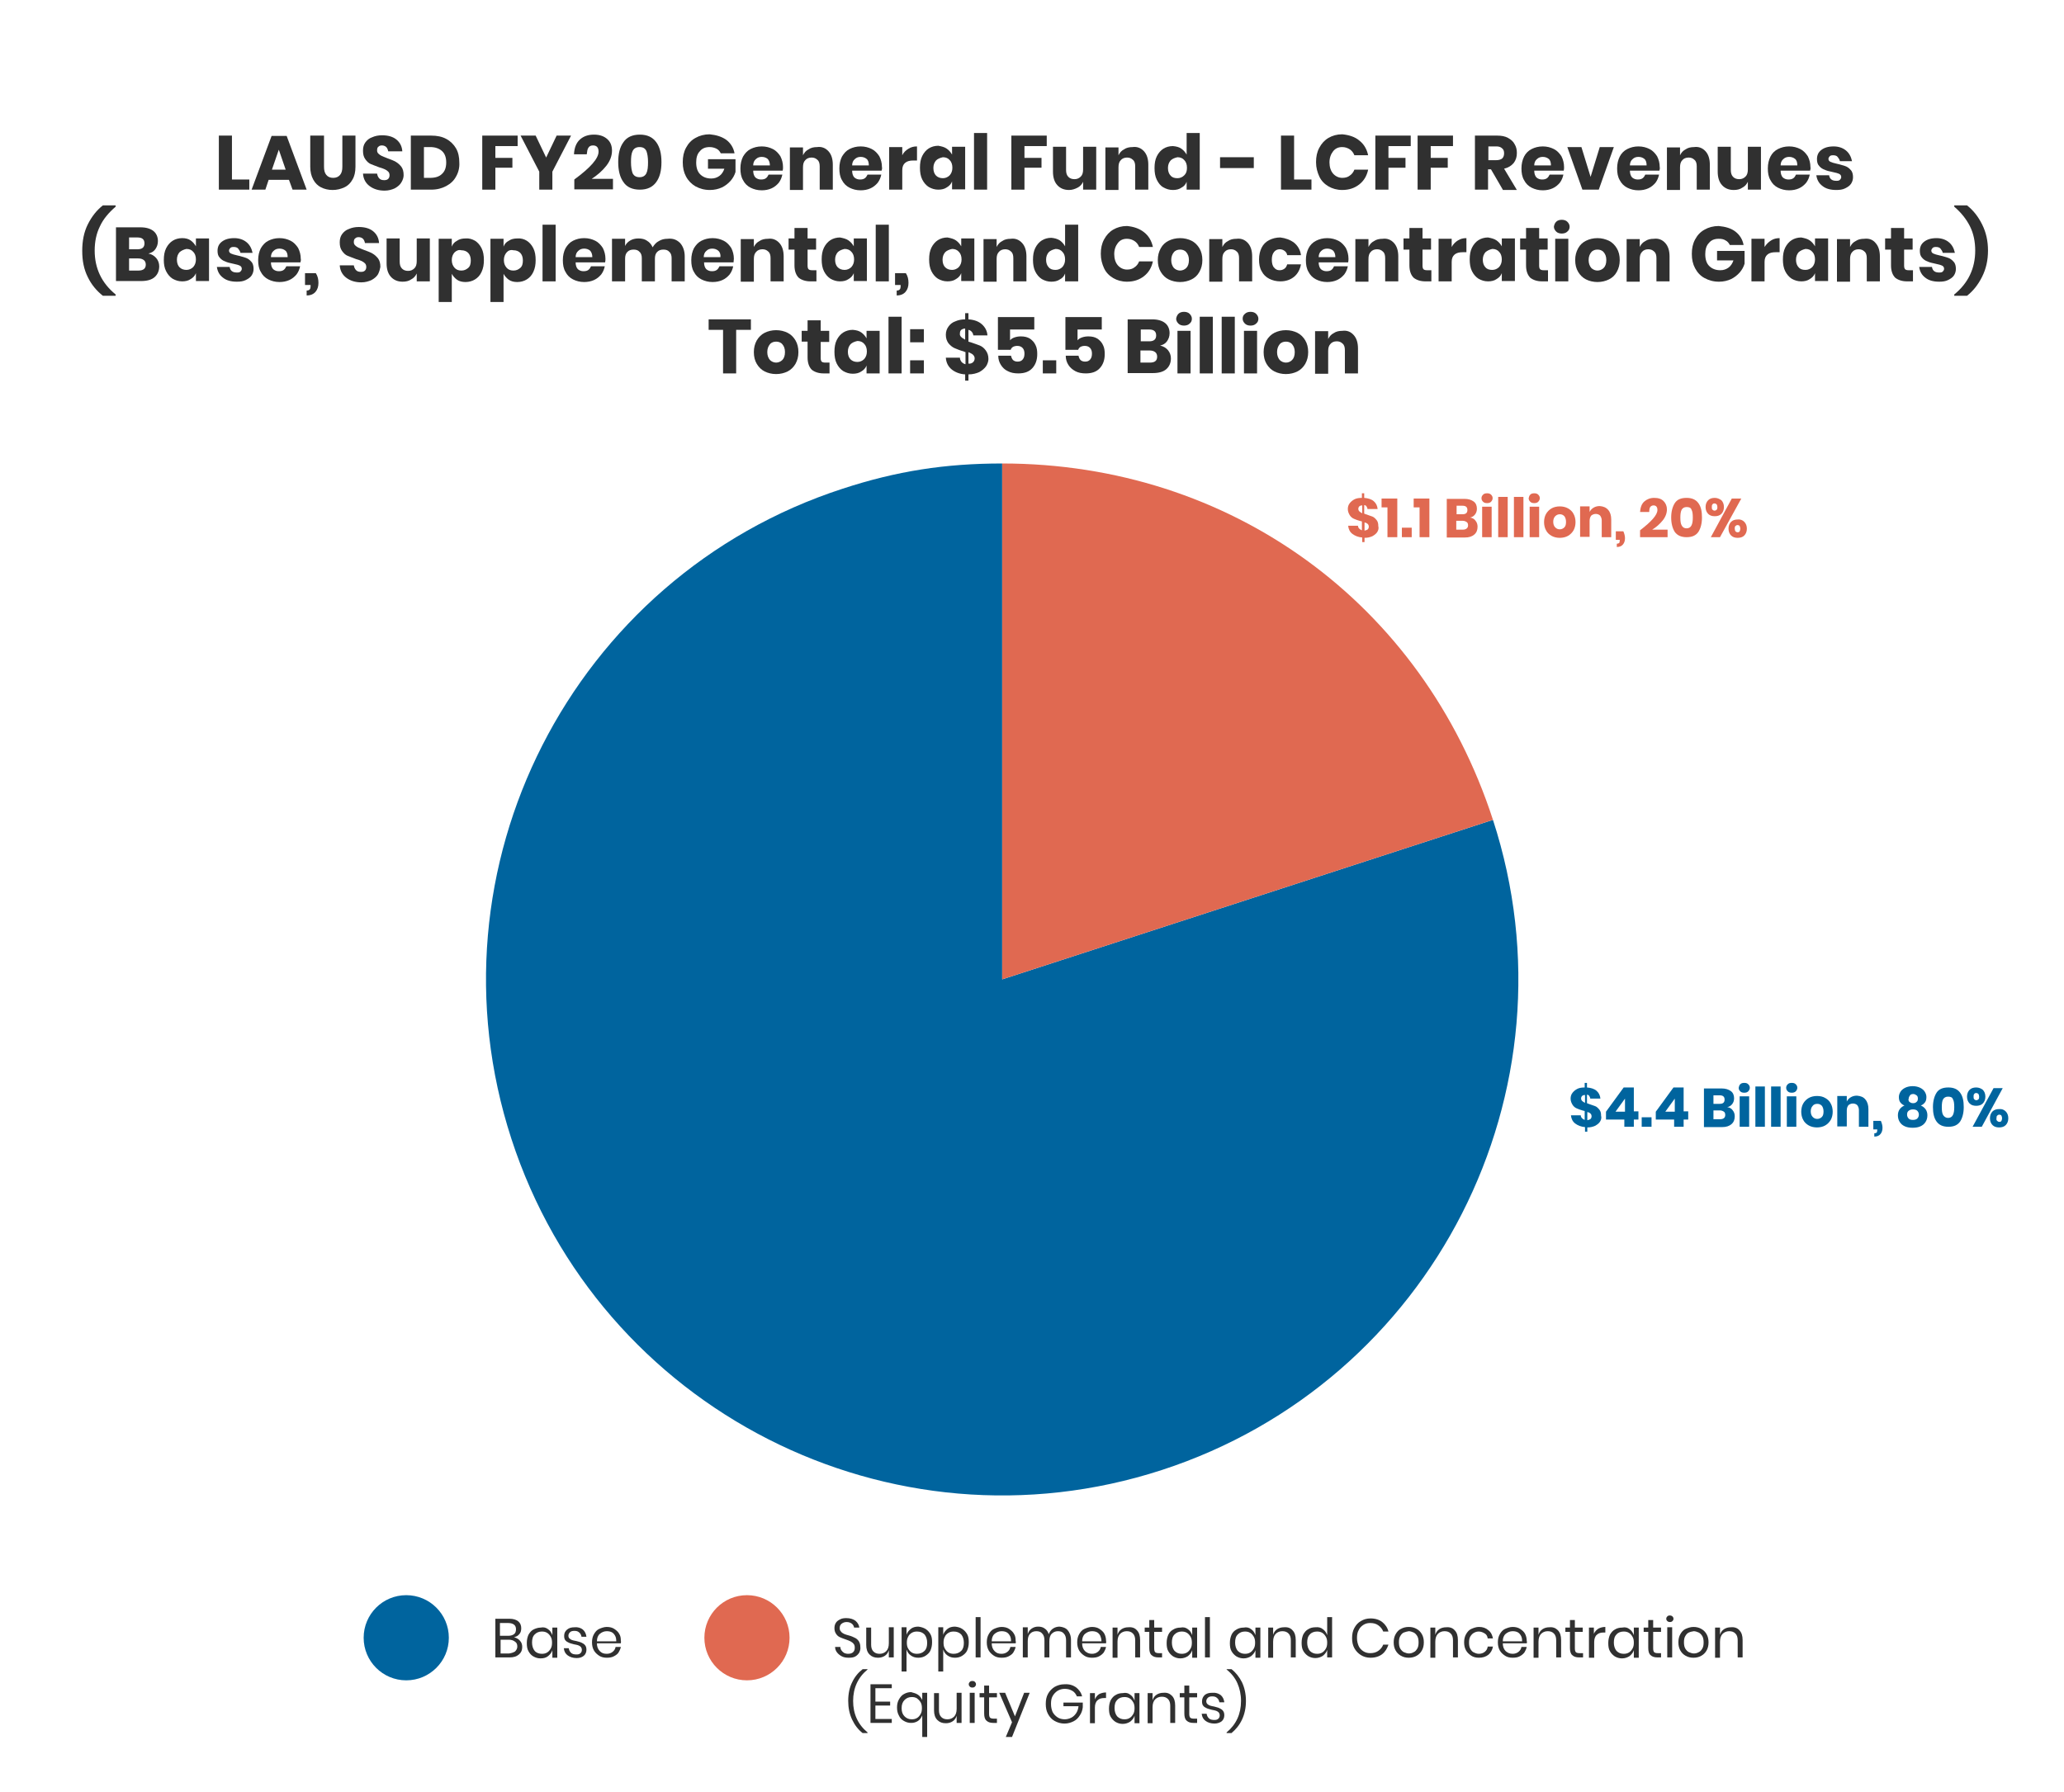 <?xml version="1.0" encoding="UTF-8"?> <!-- Generator: Adobe Illustrator 24.1.2, SVG Export Plug-In . SVG Version: 6.00 Build 0) --> <svg xmlns="http://www.w3.org/2000/svg" xmlns:xlink="http://www.w3.org/1999/xlink" version="1.1" id="Layer_1" x="0px" y="0px" viewBox="0 0 630 547" style="enable-background:new 0 0 630 547;" xml:space="preserve"> <style type="text/css"> .st0{fill:#00649E;} .st1{fill:#E06951;} .st2{enable-background:new ;} .st3{fill:#303030;} </style> <g> <g> <g> <g> <g> <path class="st0" d="M305.9,299l149.8-48.7c26.9,82.7-18.4,171.6-101.1,198.5S183,430.4,156.1,347.7s18.4-171.6,101.1-198.5 c16.5-5.4,31.3-7.7,48.7-7.7L305.9,299L305.9,299z"></path> </g> </g> <g> <g> <path class="st1" d="M305.9,299V141.5c69.6,0,128.3,42.6,149.8,108.8L305.9,299z"></path> </g> </g> </g> </g> <g class="st2"> <path class="st1" d="M420.4,162.4c-0.3,0.5-0.8,0.9-1.5,1.3c-0.7,0.3-1.4,0.5-2.4,0.5v1.3h-0.7v-1.4c-1.2-0.1-2.2-0.5-3-1.1 c-0.8-0.6-1.2-1.5-1.3-2.5h3c0,0.4,0.2,0.7,0.4,0.9c0.2,0.2,0.5,0.4,0.8,0.5v-2.7c-0.2-0.1-0.3-0.1-0.4-0.1 c-0.8-0.2-1.5-0.5-2-0.7c-0.5-0.2-1-0.6-1.3-1.1s-0.6-1.1-0.6-1.9c0-0.7,0.2-1.3,0.6-1.8c0.4-0.5,0.9-0.9,1.5-1.2s1.4-0.4,2.2-0.4 v-1.4h0.7v1.4c1.2,0.1,2.2,0.4,2.9,1c0.7,0.6,1.1,1.4,1.2,2.4h-3.1c0-0.3-0.2-0.6-0.3-0.8s-0.4-0.4-0.7-0.4v2.6l0.5,0.2 c0.8,0.3,1.5,0.5,2,0.7c0.5,0.2,0.9,0.6,1.3,1.1c0.4,0.5,0.5,1.1,0.5,1.8C420.9,161.3,420.7,161.9,420.4,162.4z M414.9,156.1 c0.2,0.2,0.5,0.4,0.9,0.6v-2.4c-0.4,0-0.7,0.1-0.9,0.3c-0.2,0.2-0.3,0.5-0.3,0.8C414.6,155.6,414.7,155.9,414.9,156.1z M417.5,161.6c0.2-0.2,0.3-0.5,0.3-0.8c0-0.3-0.1-0.6-0.3-0.8c-0.2-0.2-0.5-0.4-1-0.5v2.5C416.9,161.9,417.3,161.8,417.5,161.6z"></path> <path class="st1" d="M421.7,154.9v-2.7h4.8V164h-3v-9.1H421.7z"></path> <path class="st1" d="M430.9,161.1v2.9h-3v-2.9H430.9z"></path> <path class="st1" d="M431.5,154.9v-2.7h4.8V164h-3v-9.1H431.5z"></path> <path class="st1" d="M450.4,159c0.4,0.5,0.6,1.1,0.6,1.8c0,1-0.3,1.8-1,2.4c-0.7,0.6-1.6,0.9-2.9,0.9h-5.5v-11.8h5.4 c1.2,0,2.1,0.3,2.8,0.8c0.7,0.5,1,1.3,1,2.2c0,0.7-0.2,1.3-0.6,1.8c-0.4,0.5-0.9,0.8-1.5,0.9C449.4,158.1,450,158.4,450.4,159z M444.5,157h1.9c1,0,1.5-0.4,1.5-1.3s-0.5-1.3-1.5-1.3h-1.8V157z M448.1,160.4c0-0.4-0.1-0.8-0.4-1c-0.3-0.2-0.7-0.4-1.2-0.4h-2 v2.7h2C447.5,161.7,448.1,161.2,448.1,160.4z"></path> <path class="st1" d="M452.7,151c0.3-0.3,0.7-0.4,1.2-0.4c0.5,0,0.9,0.1,1.2,0.4c0.3,0.3,0.5,0.6,0.5,1.1c0,0.4-0.2,0.8-0.5,1.1 c-0.3,0.3-0.7,0.4-1.2,0.4c-0.5,0-0.9-0.1-1.2-0.4c-0.3-0.3-0.5-0.6-0.5-1.1C452.2,151.6,452.4,151.3,452.7,151z M455.3,154.7v9.3 h-2.9v-9.3H455.3z"></path> <path class="st1" d="M460.2,151.7V164h-2.9v-12.3H460.2z"></path> <path class="st1" d="M465,151.7V164h-2.9v-12.3H465z"></path> <path class="st1" d="M467.1,151c0.3-0.3,0.7-0.4,1.2-0.4c0.5,0,0.9,0.1,1.2,0.4c0.3,0.3,0.5,0.6,0.5,1.1c0,0.4-0.2,0.8-0.5,1.1 c-0.3,0.3-0.7,0.4-1.2,0.4c-0.5,0-0.9-0.1-1.2-0.4c-0.3-0.3-0.5-0.6-0.5-1.1C466.7,151.6,466.8,151.3,467.1,151z M469.8,154.7v9.3 h-2.9v-9.3H469.8z"></path> <path class="st1" d="M478.6,155.2c0.7,0.4,1.3,0.9,1.7,1.7c0.4,0.7,0.6,1.6,0.6,2.5s-0.2,1.8-0.6,2.5c-0.4,0.7-1,1.3-1.7,1.7 c-0.7,0.4-1.6,0.6-2.5,0.6c-0.9,0-1.8-0.2-2.5-0.6c-0.7-0.4-1.3-0.9-1.7-1.7c-0.4-0.7-0.6-1.6-0.6-2.5s0.2-1.8,0.6-2.5 c0.4-0.7,1-1.3,1.7-1.7c0.7-0.4,1.6-0.6,2.5-0.6C477,154.6,477.9,154.8,478.6,155.2z M474.7,157.6c-0.4,0.4-0.6,1-0.6,1.7 c0,0.7,0.2,1.3,0.6,1.7c0.4,0.4,0.8,0.6,1.4,0.6c0.5,0,1-0.2,1.4-0.6c0.4-0.4,0.5-1,0.5-1.7c0-0.7-0.2-1.3-0.5-1.7 c-0.4-0.4-0.8-0.6-1.4-0.6C475.6,157,475.1,157.2,474.7,157.6z"></path> <path class="st1" d="M490.9,155.7c0.6,0.7,0.9,1.7,0.9,2.9v5.4h-2.9v-5.1c0-0.6-0.2-1.1-0.5-1.5c-0.3-0.3-0.8-0.5-1.3-0.5 c-0.6,0-1,0.2-1.4,0.5c-0.3,0.4-0.5,0.9-0.5,1.6v4.9h-2.9v-9.3h2.9v1.7c0.3-0.6,0.7-1,1.2-1.3c0.5-0.3,1.1-0.5,1.9-0.5 C489.4,154.6,490.2,154.9,490.9,155.7z"></path> <path class="st1" d="M496,164.3c0,0.8-0.2,1.4-0.6,1.9c-0.4,0.5-1,0.8-1.9,0.8v-1c0.3,0,0.5-0.1,0.7-0.2c0.1-0.1,0.2-0.4,0.2-0.8 v-0.2h-1.2v-2.6h2.3C495.8,162.9,496,163.6,496,164.3z"></path> <path class="st1" d="M505.9,155.7c0-0.9-0.4-1.4-1.2-1.4c-0.4,0-0.8,0.2-1,0.5c-0.2,0.3-0.3,0.8-0.3,1.5h-2.8 c0.1-1.4,0.5-2.5,1.3-3.2c0.8-0.7,1.8-1.1,3-1.1c1.3,0,2.2,0.3,2.9,1c0.6,0.6,1,1.5,1,2.5c0,1.1-0.4,2.3-1.3,3.4 c-0.9,1.1-1.9,2-3.2,2.8h4.7v2.3h-8.4v-2.1C504.1,159.2,505.9,157.2,505.9,155.7z"></path> <path class="st1" d="M510.1,158c0-1.8,0.4-3.3,1.1-4.4c0.7-1.1,1.9-1.6,3.6-1.6c1.6,0,2.8,0.5,3.6,1.6c0.8,1.1,1.1,2.5,1.1,4.4 c0,1.8-0.4,3.3-1.1,4.4c-0.8,1.1-1.9,1.6-3.6,1.6c-1.6,0-2.8-0.5-3.6-1.6C510.5,161.3,510.1,159.8,510.1,158z M516.7,158 c0-1.1-0.1-1.9-0.4-2.4c-0.2-0.6-0.7-0.8-1.5-0.8c-0.7,0-1.2,0.3-1.5,0.8c-0.3,0.6-0.4,1.4-0.4,2.4c0,1.1,0.1,1.9,0.4,2.4 c0.3,0.6,0.8,0.9,1.5,0.9c0.7,0,1.2-0.3,1.5-0.9S516.7,159,516.7,158z"></path> <path class="st1" d="M525.4,152.7c0.5,0.5,0.8,1.2,0.8,2.1s-0.3,1.6-0.8,2.1c-0.5,0.5-1.2,0.7-2,0.7c-0.8,0-1.5-0.2-2-0.7 c-0.5-0.5-0.8-1.2-0.8-2.1s0.3-1.6,0.8-2.1c0.5-0.5,1.2-0.7,2-0.7C524.2,152,524.8,152.3,525.4,152.7z M531.5,152.2L525,164h-2.8 l6.4-11.8H531.5z M522.7,155.6c0.2,0.2,0.4,0.3,0.6,0.3c0.3,0,0.5-0.1,0.7-0.3c0.2-0.2,0.2-0.5,0.2-0.8s-0.1-0.6-0.2-0.8 c-0.2-0.2-0.4-0.3-0.7-0.3c-0.3,0-0.5,0.1-0.6,0.3c-0.2,0.2-0.2,0.5-0.2,0.8S522.5,155.4,522.7,155.6z M532.4,159.3 c0.5,0.5,0.8,1.2,0.8,2.1c0,0.9-0.3,1.6-0.8,2.1c-0.5,0.5-1.2,0.7-2,0.7c-0.8,0-1.5-0.2-2-0.7c-0.5-0.5-0.8-1.2-0.8-2.1 c0-0.9,0.3-1.6,0.8-2.1c0.5-0.5,1.2-0.7,2-0.7C531.2,158.5,531.9,158.8,532.4,159.3z M529.7,162.2c0.2,0.2,0.4,0.3,0.7,0.3 c0.3,0,0.5-0.1,0.6-0.3s0.2-0.5,0.2-0.8c0-0.3-0.1-0.6-0.2-0.8s-0.4-0.3-0.6-0.3c-0.3,0-0.5,0.1-0.7,0.3c-0.2,0.2-0.2,0.5-0.2,0.8 C529.5,161.7,529.6,162,529.7,162.2z"></path> </g> <g class="st2"> <path class="st0" d="M488.4,342.4c-0.3,0.5-0.8,0.9-1.5,1.3c-0.7,0.3-1.4,0.5-2.4,0.5v1.3h-0.7v-1.4c-1.2-0.1-2.2-0.5-3-1.1 c-0.8-0.6-1.2-1.5-1.3-2.5h3c0,0.4,0.2,0.7,0.4,0.9c0.2,0.2,0.5,0.4,0.8,0.5v-2.7c-0.2-0.1-0.3-0.1-0.4-0.1 c-0.8-0.2-1.5-0.5-2-0.7c-0.5-0.2-1-0.6-1.3-1.1s-0.6-1.1-0.6-1.9c0-0.7,0.2-1.3,0.6-1.8c0.4-0.5,0.9-0.9,1.5-1.2s1.4-0.4,2.2-0.4 v-1.4h0.7v1.4c1.2,0.1,2.2,0.4,2.9,1c0.7,0.6,1.1,1.4,1.2,2.4h-3.1c0-0.3-0.2-0.6-0.3-0.8s-0.4-0.4-0.7-0.4v2.6l0.5,0.2 c0.8,0.3,1.5,0.5,2,0.7c0.5,0.2,0.9,0.6,1.3,1.1c0.4,0.5,0.5,1.1,0.5,1.8C488.9,341.3,488.7,341.9,488.4,342.4z M482.9,336.1 c0.2,0.2,0.5,0.4,0.9,0.6v-2.4c-0.4,0-0.7,0.1-0.9,0.3c-0.2,0.2-0.3,0.5-0.3,0.8C482.6,335.6,482.7,335.9,482.9,336.1z M485.5,341.6c0.2-0.2,0.3-0.5,0.3-0.8c0-0.3-0.1-0.6-0.3-0.8c-0.2-0.2-0.5-0.4-1-0.5v2.5C484.9,341.9,485.3,341.8,485.5,341.6z"></path> <path class="st0" d="M490.2,341.8v-2.4l5.4-7.4h3.1v7.3h1.4v2.5h-1.4v2.2h-2.9v-2.2H490.2z M496,335.4l-2.9,4h2.9V335.4z"></path> <path class="st0" d="M504.1,341.1v2.9h-3v-2.9H504.1z"></path> <path class="st0" d="M505.4,341.8v-2.4l5.4-7.4h3.1v7.3h1.4v2.5h-1.4v2.2h-2.9v-2.2H505.4z M511.2,335.4l-2.9,4h2.9V335.4z"></path> <path class="st0" d="M528.9,339c0.4,0.5,0.6,1.1,0.6,1.8c0,1-0.3,1.8-1,2.4c-0.7,0.6-1.6,0.9-2.9,0.9h-5.5v-11.8h5.4 c1.2,0,2.1,0.3,2.8,0.8c0.7,0.5,1,1.3,1,2.2c0,0.7-0.2,1.3-0.6,1.8c-0.4,0.5-0.9,0.8-1.5,0.9C527.9,338.1,528.5,338.4,528.9,339z M523,337h1.9c1,0,1.5-0.4,1.5-1.3s-0.5-1.3-1.5-1.3H523V337z M526.6,340.4c0-0.4-0.1-0.8-0.4-1c-0.3-0.2-0.7-0.4-1.2-0.4h-2v2.7 h2C526.1,341.7,526.6,341.2,526.6,340.4z"></path> <path class="st0" d="M531.2,331c0.3-0.3,0.7-0.4,1.2-0.4c0.5,0,0.9,0.1,1.2,0.4c0.3,0.3,0.5,0.6,0.5,1.1c0,0.4-0.2,0.8-0.5,1.1 c-0.3,0.3-0.7,0.4-1.2,0.4c-0.5,0-0.9-0.1-1.2-0.4c-0.3-0.3-0.5-0.6-0.5-1.1C530.8,331.6,530.9,331.3,531.2,331z M533.9,334.7v9.3 H531v-9.3H533.9z"></path> <path class="st0" d="M538.7,331.7V344h-2.9v-12.3H538.7z"></path> <path class="st0" d="M543.5,331.7V344h-2.9v-12.3H543.5z"></path> <path class="st0" d="M545.7,331c0.3-0.3,0.7-0.4,1.2-0.4c0.5,0,0.9,0.1,1.2,0.4c0.3,0.3,0.5,0.6,0.5,1.1c0,0.4-0.2,0.8-0.5,1.1 c-0.3,0.3-0.7,0.4-1.2,0.4c-0.5,0-0.9-0.1-1.2-0.4c-0.3-0.3-0.5-0.6-0.5-1.1C545.2,331.6,545.4,331.3,545.7,331z M548.3,334.7v9.3 h-2.9v-9.3H548.3z"></path> <path class="st0" d="M557.1,335.2c0.7,0.4,1.3,0.9,1.7,1.7c0.4,0.7,0.6,1.6,0.6,2.5s-0.2,1.8-0.6,2.5c-0.4,0.7-1,1.3-1.7,1.7 c-0.7,0.4-1.6,0.6-2.5,0.6c-0.9,0-1.8-0.2-2.5-0.6c-0.7-0.4-1.3-0.9-1.7-1.7c-0.4-0.7-0.6-1.6-0.6-2.5s0.2-1.8,0.6-2.5 c0.4-0.7,1-1.3,1.7-1.7c0.7-0.4,1.6-0.6,2.5-0.6C555.6,334.6,556.4,334.8,557.1,335.2z M553.3,337.6c-0.4,0.4-0.6,1-0.6,1.7 c0,0.7,0.2,1.3,0.6,1.7c0.4,0.4,0.8,0.6,1.4,0.6c0.5,0,1-0.2,1.4-0.6c0.4-0.4,0.5-1,0.5-1.7c0-0.7-0.2-1.3-0.5-1.7 c-0.4-0.4-0.8-0.6-1.4-0.6C554.1,337,553.6,337.2,553.3,337.6z"></path> <path class="st0" d="M569.4,335.7c0.6,0.7,0.9,1.7,0.9,2.9v5.4h-2.9v-5.1c0-0.6-0.2-1.1-0.5-1.5c-0.3-0.3-0.8-0.5-1.3-0.5 c-0.6,0-1,0.2-1.4,0.5c-0.3,0.4-0.5,0.9-0.5,1.6v4.9h-2.9v-9.3h2.9v1.7c0.3-0.6,0.7-1,1.2-1.3c0.5-0.3,1.1-0.5,1.9-0.5 C567.9,334.6,568.8,334.9,569.4,335.7z"></path> <path class="st0" d="M574.6,344.3c0,0.8-0.2,1.4-0.6,1.9c-0.4,0.5-1,0.8-1.9,0.8v-1c0.3,0,0.5-0.1,0.7-0.2 c0.1-0.1,0.2-0.4,0.2-0.8v-0.2h-1.2v-2.6h2.3C574.4,342.9,574.6,343.6,574.6,344.3z"></path> <path class="st0" d="M580.1,333.3c0.3-0.5,0.8-0.9,1.4-1.2c0.6-0.3,1.4-0.5,2.3-0.5c0.9,0,1.7,0.2,2.3,0.5 c0.6,0.3,1.1,0.7,1.4,1.2c0.3,0.5,0.5,1,0.5,1.6c0,0.6-0.1,1.2-0.4,1.6c-0.3,0.4-0.7,0.8-1.3,1c1.3,0.6,2,1.6,2,3 c0,0.8-0.2,1.5-0.6,2.1c-0.4,0.6-0.9,1-1.6,1.3c-0.7,0.3-1.5,0.4-2.3,0.4c-0.8,0-1.6-0.1-2.3-0.4c-0.7-0.3-1.2-0.7-1.6-1.3 c-0.4-0.6-0.6-1.3-0.6-2.1c0-1.4,0.7-2.4,2-3c-0.6-0.2-1-0.6-1.3-1c-0.3-0.4-0.4-1-0.4-1.6C579.6,334.3,579.8,333.8,580.1,333.3z M582.6,341.5c0.3,0.3,0.7,0.4,1.3,0.4c0.5,0,1-0.1,1.3-0.4s0.5-0.7,0.5-1.2s-0.2-0.9-0.5-1.2c-0.3-0.3-0.8-0.4-1.3-0.4 s-0.9,0.1-1.3,0.4s-0.5,0.7-0.5,1.2S582.3,341.2,582.6,341.5z M582.8,336.4c0.3,0.2,0.6,0.4,1.1,0.4s0.8-0.1,1.1-0.4 c0.3-0.2,0.4-0.6,0.4-1c0-0.4-0.1-0.8-0.4-1s-0.6-0.4-1-0.4s-0.8,0.1-1,0.4s-0.4,0.6-0.4,1C582.4,335.8,582.6,336.1,582.8,336.4z"></path> <path class="st0" d="M590,338c0-1.8,0.4-3.3,1.1-4.4c0.7-1.1,1.9-1.6,3.6-1.6c1.6,0,2.8,0.5,3.6,1.6c0.8,1.1,1.1,2.5,1.1,4.4 c0,1.8-0.4,3.3-1.1,4.4c-0.8,1.1-1.9,1.6-3.6,1.6c-1.6,0-2.8-0.5-3.6-1.6C590.3,341.3,590,339.8,590,338z M596.5,338 c0-1.1-0.1-1.9-0.4-2.4c-0.2-0.6-0.7-0.8-1.5-0.8c-0.7,0-1.2,0.3-1.5,0.8s-0.4,1.4-0.4,2.4c0,1.1,0.1,1.9,0.4,2.4s0.8,0.9,1.5,0.9 c0.7,0,1.2-0.3,1.5-0.9S596.5,339,596.5,338z"></path> <path class="st0" d="M605.2,332.7c0.5,0.5,0.8,1.2,0.8,2.1s-0.3,1.6-0.8,2.1c-0.5,0.5-1.2,0.7-2,0.7c-0.8,0-1.5-0.2-2-0.7 c-0.5-0.5-0.8-1.2-0.8-2.1s0.3-1.6,0.8-2.1c0.5-0.5,1.2-0.7,2-0.7C604,332,604.7,332.3,605.2,332.7z M611.3,332.2l-6.4,11.8h-2.8 l6.4-11.8H611.3z M602.6,335.6c0.2,0.2,0.4,0.3,0.6,0.3c0.3,0,0.5-0.1,0.7-0.3c0.2-0.2,0.2-0.5,0.2-0.8s-0.1-0.6-0.2-0.8 c-0.2-0.2-0.4-0.3-0.7-0.3c-0.3,0-0.5,0.1-0.6,0.3c-0.2,0.2-0.2,0.5-0.2,0.8S602.4,335.4,602.6,335.6z M612.2,339.3 c0.5,0.5,0.8,1.2,0.8,2.1c0,0.9-0.3,1.6-0.8,2.1c-0.5,0.5-1.2,0.7-2,0.7c-0.8,0-1.5-0.2-2-0.7c-0.5-0.5-0.8-1.2-0.8-2.1 c0-0.9,0.3-1.6,0.8-2.1c0.5-0.5,1.2-0.7,2-0.7C611,338.5,611.7,338.8,612.2,339.3z M609.6,342.2c0.2,0.2,0.4,0.3,0.7,0.3 c0.3,0,0.5-0.1,0.6-0.3s0.2-0.5,0.2-0.8c0-0.3-0.1-0.6-0.2-0.8s-0.4-0.3-0.6-0.3c-0.3,0-0.5,0.1-0.7,0.3c-0.2,0.2-0.2,0.5-0.2,0.8 C609.3,341.7,609.4,342,609.6,342.2z"></path> </g> </g> <g class="st2"> <path class="st3" d="M70.8,54.8h5.3v3.1h-9.3V41.4h4V54.8z"></path> <path class="st3" d="M88.2,54.9H82l-1,3h-4.2l6.1-16.4h4.6l6.1,16.4h-4.3L88.2,54.9z M87.2,51.8l-2.1-6.1L83,51.8H87.2z"></path> <path class="st3" d="M98.9,41.4v9.5c0,1.1,0.2,1.9,0.7,2.5s1.2,0.9,2.1,0.9c0.9,0,1.6-0.3,2.1-0.9s0.7-1.4,0.7-2.5v-9.5h4v9.5 c0,1.6-0.3,2.9-0.9,3.9c-0.6,1.1-1.4,1.9-2.5,2.4s-2.2,0.8-3.6,0.8c-1.3,0-2.5-0.3-3.5-0.8s-1.8-1.3-2.4-2.4 c-0.6-1.1-0.9-2.4-0.9-3.9v-9.5H98.9z"></path> <path class="st3" d="M122.5,55.7c-0.4,0.7-1.1,1.3-2,1.8c-0.9,0.4-1.9,0.7-3.1,0.7c-1.9,0-3.4-0.5-4.6-1.4s-1.9-2.2-2-3.8h4.3 c0.1,0.6,0.3,1.1,0.7,1.5s0.9,0.5,1.5,0.5c0.5,0,0.9-0.1,1.2-0.4c0.3-0.3,0.4-0.7,0.4-1.1c0-0.4-0.1-0.8-0.4-1.1 c-0.3-0.3-0.6-0.5-1-0.7c-0.4-0.2-1-0.4-1.7-0.6c-1-0.4-1.9-0.7-2.6-1c-0.7-0.3-1.2-0.8-1.7-1.5s-0.7-1.5-0.7-2.6 c0-1,0.2-1.8,0.7-2.5c0.5-0.7,1.2-1.3,2.1-1.6c0.9-0.4,1.9-0.6,3-0.6c1.8,0,3.3,0.4,4.4,1.3c1.1,0.9,1.7,2.1,1.8,3.6h-4.3 c-0.1-0.5-0.3-1-0.6-1.3c-0.3-0.3-0.8-0.5-1.3-0.5c-0.5,0-0.8,0.1-1.1,0.4c-0.3,0.2-0.4,0.6-0.4,1.1c0,0.4,0.1,0.7,0.4,1 s0.6,0.5,1,0.7c0.4,0.2,1,0.4,1.7,0.7c1.1,0.4,1.9,0.7,2.6,1.1c0.7,0.4,1.2,0.9,1.7,1.5c0.5,0.7,0.7,1.5,0.7,2.6 C123.2,54.1,123,54.9,122.5,55.7z"></path> <path class="st3" d="M139.2,53.9c-0.7,1.3-1.7,2.2-3,2.9s-2.8,1.1-4.6,1.1h-6.2V41.4h6.2c1.8,0,3.3,0.3,4.6,1 c1.3,0.7,2.3,1.7,3,2.9c0.7,1.2,1,2.7,1,4.3C140.3,51.2,139.9,52.7,139.2,53.9z M134.9,53.1c0.9-0.8,1.3-2,1.3-3.5 c0-1.5-0.4-2.7-1.3-3.5c-0.9-0.8-2.1-1.2-3.6-1.2h-1.9v9.4h1.9C132.9,54.3,134.1,53.9,134.9,53.1z"></path> <path class="st3" d="M158,41.4v3.2h-6.8v3.6h5.2v3h-5.2v6.7h-4V41.4H158z"></path> <path class="st3" d="M174.3,41.4l-5.7,11v5.5h-4v-5.5l-5.7-11h4.6l3.2,6.7l3.2-6.7H174.3z"></path> <path class="st3" d="M182.7,46.3c0-1.3-0.6-1.9-1.7-1.9c-0.6,0-1.1,0.2-1.4,0.7c-0.3,0.4-0.4,1.1-0.5,2h-3.9c0.1-2,0.7-3.5,1.8-4.5 s2.5-1.5,4.3-1.5c1.8,0,3.1,0.5,4.1,1.4s1.4,2.1,1.4,3.5c0,1.6-0.6,3.2-1.8,4.7c-1.2,1.5-2.7,2.8-4.4,3.9h6.5v3.2h-11.8v-3 C180.2,51.2,182.7,48.4,182.7,46.3z"></path> <path class="st3" d="M188.7,49.5c0-2.6,0.5-4.6,1.6-6.1c1-1.5,2.7-2.3,5-2.3c2.3,0,3.9,0.8,5,2.3c1.1,1.5,1.6,3.5,1.6,6.1 c0,2.6-0.5,4.6-1.6,6.1c-1.1,1.5-2.7,2.3-5,2.3c-2.3,0-4-0.8-5-2.3C189.2,54.1,188.7,52,188.7,49.5z M197.8,49.5 c0-1.5-0.2-2.6-0.5-3.4c-0.4-0.8-1-1.2-2.1-1.2c-1,0-1.7,0.4-2.1,1.2c-0.4,0.8-0.5,1.9-0.5,3.4c0,1.5,0.2,2.6,0.5,3.4 c0.4,0.8,1.1,1.2,2.1,1.2c1,0,1.7-0.4,2.1-1.2C197.7,52.1,197.8,50.9,197.8,49.5z"></path> <path class="st3" d="M221.7,42.7c1.3,1,2.2,2.4,2.5,4.1h-4.2c-0.3-0.6-0.7-1.1-1.3-1.4s-1.3-0.5-2.1-0.5c-1.3,0-2.3,0.4-3,1.3 c-0.8,0.8-1.1,2-1.1,3.4c0,1.6,0.4,2.8,1.2,3.6c0.8,0.8,1.9,1.3,3.4,1.3c1,0,1.8-0.3,2.5-0.8c0.7-0.5,1.2-1.3,1.5-2.2h-5v-2.9h8.4 v3.9c-0.3,1-0.8,1.9-1.5,2.7c-0.7,0.8-1.6,1.5-2.6,2c-1.1,0.5-2.3,0.8-3.7,0.8c-1.7,0-3.1-0.4-4.4-1.1c-1.2-0.7-2.2-1.7-2.9-3 s-1-2.7-1-4.4s0.3-3.1,1-4.4s1.6-2.3,2.9-3c1.2-0.7,2.7-1.1,4.3-1.1C218.6,41.2,220.3,41.7,221.7,42.7z"></path> <path class="st3" d="M238.9,52.1h-9c0,1,0.3,1.7,0.7,2.1c0.5,0.4,1,0.6,1.7,0.6c0.6,0,1.1-0.1,1.5-0.4c0.4-0.3,0.6-0.7,0.8-1.1h4.2 c-0.2,0.9-0.5,1.7-1.1,2.5c-0.6,0.7-1.3,1.3-2.2,1.7c-0.9,0.4-1.9,0.6-3,0.6c-1.3,0-2.4-0.3-3.4-0.8s-1.8-1.3-2.3-2.3 c-0.6-1-0.8-2.2-0.8-3.6c0-1.4,0.3-2.6,0.8-3.6c0.6-1,1.3-1.8,2.3-2.3s2.1-0.8,3.4-0.8c1.3,0,2.4,0.3,3.4,0.8s1.7,1.3,2.3,2.2 c0.5,1,0.8,2.1,0.8,3.3C239,51.4,239,51.7,238.9,52.1z M234.3,48.5c-0.5-0.4-1.1-0.6-1.8-0.6c-0.7,0-1.3,0.2-1.8,0.7 c-0.5,0.4-0.8,1.1-0.8,1.9h5.1C235,49.6,234.7,48.9,234.3,48.5z"></path> <path class="st3" d="M252.9,46.2c0.9,1,1.3,2.4,1.3,4.1v7.6h-4v-7.1c0-0.9-0.2-1.6-0.7-2c-0.5-0.5-1.1-0.7-1.8-0.7 c-0.8,0-1.5,0.3-1.9,0.8c-0.5,0.5-0.7,1.2-0.7,2.2v6.9h-4v-13h4v2.4c0.4-0.8,0.9-1.4,1.7-1.8c0.7-0.5,1.6-0.7,2.6-0.7 C250.8,44.7,252,45.2,252.9,46.2z"></path> <path class="st3" d="M269.1,52.1h-9c0,1,0.3,1.7,0.7,2.1c0.5,0.4,1,0.6,1.7,0.6c0.6,0,1.1-0.1,1.5-0.4c0.4-0.3,0.6-0.7,0.8-1.1h4.2 c-0.2,0.9-0.5,1.7-1.1,2.5c-0.6,0.7-1.3,1.3-2.2,1.7c-0.9,0.4-1.9,0.6-3,0.6c-1.3,0-2.4-0.3-3.4-0.8s-1.8-1.3-2.3-2.3 c-0.6-1-0.8-2.2-0.8-3.6c0-1.4,0.3-2.6,0.8-3.6c0.6-1,1.3-1.8,2.3-2.3s2.1-0.8,3.4-0.8c1.3,0,2.4,0.3,3.4,0.8s1.7,1.3,2.3,2.2 c0.5,1,0.8,2.1,0.8,3.3C269.3,51.4,269.2,51.7,269.1,52.1z M264.5,48.5c-0.5-0.4-1.1-0.6-1.8-0.6c-0.7,0-1.3,0.2-1.8,0.7 c-0.5,0.4-0.8,1.1-0.8,1.9h5.1C265.2,49.6,265,48.9,264.5,48.5z"></path> <path class="st3" d="M277.3,45.4c0.8-0.5,1.6-0.7,2.6-0.7V49h-1.1c-1.1,0-1.9,0.2-2.5,0.7c-0.6,0.5-0.9,1.2-0.9,2.3v5.9h-4v-13h4 v2.5C275.8,46.5,276.5,45.9,277.3,45.4z"></path> <path class="st3" d="M289,45.4c0.7,0.5,1.2,1.1,1.6,1.8v-2.4h4v13h-4v-2.4c-0.3,0.8-0.9,1.4-1.6,1.8c-0.7,0.5-1.6,0.7-2.6,0.7 c-1.1,0-2-0.3-2.9-0.8c-0.8-0.5-1.5-1.3-2-2.3s-0.7-2.2-0.7-3.6c0-1.4,0.2-2.6,0.7-3.6s1.2-1.8,2-2.3c0.8-0.5,1.8-0.8,2.9-0.8 C287.5,44.7,288.3,44.9,289,45.4z M285.7,49c-0.5,0.6-0.8,1.3-0.8,2.3s0.3,1.8,0.8,2.3s1.2,0.8,2.1,0.8c0.8,0,1.5-0.3,2.1-0.9 c0.5-0.6,0.8-1.3,0.8-2.3c0-1-0.3-1.8-0.8-2.3c-0.5-0.6-1.2-0.9-2.1-0.9C286.9,48.2,286.2,48.5,285.7,49z"></path> <path class="st3" d="M301.3,40.6v17.3h-4V40.6H301.3z"></path> <path class="st3" d="M319.5,41.4v3.2h-6.8v3.6h5.2v3h-5.2v6.7h-4V41.4H319.5z"></path> <path class="st3" d="M334.6,44.9v13h-4v-2.4c-0.4,0.8-0.9,1.4-1.7,1.8s-1.6,0.7-2.6,0.7c-1.5,0-2.7-0.5-3.6-1.5s-1.3-2.4-1.3-4.1 v-7.6h4v7.1c0,0.9,0.2,1.6,0.7,2.1c0.5,0.5,1.1,0.7,1.9,0.7c0.8,0,1.4-0.3,1.9-0.8c0.5-0.5,0.7-1.2,0.7-2.2v-6.9H334.6z"></path> <path class="st3" d="M349.2,46.2c0.9,1,1.3,2.4,1.3,4.1v7.6h-4v-7.1c0-0.9-0.2-1.6-0.7-2c-0.5-0.5-1.1-0.7-1.8-0.7 c-0.8,0-1.5,0.3-1.9,0.8c-0.5,0.5-0.7,1.2-0.7,2.2v6.9h-4v-13h4v2.4c0.4-0.8,0.9-1.4,1.7-1.8c0.7-0.5,1.6-0.7,2.6-0.7 C347.1,44.7,348.3,45.2,349.2,46.2z"></path> <path class="st3" d="M360.6,45.4c0.7,0.5,1.2,1.1,1.6,1.8v-6.6h4v17.3h-4v-2.4c-0.3,0.8-0.8,1.4-1.6,1.8c-0.7,0.5-1.6,0.7-2.6,0.7 c-1.1,0-2-0.3-2.9-0.8s-1.5-1.3-2-2.3c-0.5-1-0.7-2.2-0.7-3.6c0-1.4,0.2-2.6,0.7-3.6c0.5-1,1.2-1.8,2-2.3s1.8-0.8,2.9-0.8 C359.1,44.7,359.9,44.9,360.6,45.4z M357.3,49c-0.5,0.6-0.8,1.3-0.8,2.3s0.3,1.8,0.8,2.3c0.5,0.6,1.2,0.8,2.1,0.8 c0.8,0,1.5-0.3,2.1-0.9s0.8-1.3,0.8-2.3c0-1-0.3-1.8-0.8-2.3c-0.5-0.6-1.2-0.9-2.1-0.9C358.5,48.2,357.8,48.5,357.3,49z"></path> <path class="st3" d="M382.7,48v3.3h-10.3V48H382.7z"></path> <path class="st3" d="M395,54.8h5.3v3.1H391V41.4h4V54.8z"></path> <path class="st3" d="M414.9,42.9c1.4,1.1,2.3,2.6,2.7,4.5h-4.2c-0.3-0.8-0.8-1.4-1.4-1.8s-1.4-0.7-2.3-0.7c-1.2,0-2.1,0.4-2.8,1.3 c-0.7,0.9-1.1,2-1.1,3.4c0,1.4,0.4,2.6,1.1,3.4c0.7,0.8,1.7,1.3,2.8,1.3c0.9,0,1.7-0.2,2.3-0.7c0.6-0.4,1.1-1,1.4-1.8h4.2 c-0.4,1.9-1.3,3.4-2.7,4.5c-1.4,1.1-3.1,1.7-5.2,1.7c-1.6,0-3-0.4-4.2-1.1c-1.2-0.7-2.2-1.7-2.8-3s-1-2.7-1-4.4s0.3-3.1,1-4.4 s1.6-2.3,2.8-3c1.2-0.7,2.6-1.1,4.2-1.1C411.8,41.2,413.6,41.8,414.9,42.9z"></path> <path class="st3" d="M430.6,41.4v3.2h-6.8v3.6h5.2v3h-5.2v6.7h-4V41.4H430.6z"></path> <path class="st3" d="M443.5,41.4v3.2h-6.8v3.6h5.2v3h-5.2v6.7h-4V41.4H443.5z"></path> <path class="st3" d="M458.7,57.9l-3.6-6.2h-0.9v6.2h-4V41.4h6.8c1.3,0,2.4,0.2,3.3,0.7c0.9,0.5,1.6,1.1,2,1.9 c0.5,0.8,0.7,1.7,0.7,2.7c0,1.2-0.3,2.2-1,3.1c-0.7,0.8-1.6,1.4-2.9,1.7l3.9,6.5H458.7z M454.2,48.9h2.5c0.8,0,1.4-0.2,1.8-0.5 c0.4-0.4,0.6-0.9,0.6-1.6c0-0.7-0.2-1.2-0.6-1.5c-0.4-0.4-1-0.6-1.7-0.6h-2.5V48.9z"></path> <path class="st3" d="M477.3,52.1h-9c0,1,0.3,1.7,0.7,2.1c0.5,0.4,1,0.6,1.7,0.6c0.6,0,1.1-0.1,1.5-0.4c0.4-0.3,0.6-0.7,0.8-1.1h4.2 c-0.2,0.9-0.5,1.7-1.1,2.5c-0.6,0.7-1.3,1.3-2.2,1.7c-0.9,0.4-1.9,0.6-3,0.6c-1.3,0-2.4-0.3-3.4-0.8s-1.8-1.3-2.3-2.3 c-0.6-1-0.8-2.2-0.8-3.6c0-1.4,0.3-2.6,0.8-3.6s1.3-1.8,2.3-2.3s2.1-0.8,3.4-0.8c1.3,0,2.4,0.3,3.4,0.8s1.7,1.3,2.3,2.2 c0.5,1,0.8,2.1,0.8,3.3C477.4,51.4,477.4,51.7,477.3,52.1z M472.7,48.5c-0.5-0.4-1.1-0.6-1.8-0.6c-0.7,0-1.3,0.2-1.8,0.7 c-0.5,0.4-0.8,1.1-0.8,1.9h5.1C473.4,49.6,473.2,48.9,472.7,48.5z"></path> <path class="st3" d="M485.5,54l2.8-9.1h4.3l-4.6,13h-5l-4.6-13h4.3L485.5,54z"></path> <path class="st3" d="M506.5,52.1h-9c0,1,0.3,1.7,0.7,2.1c0.5,0.4,1,0.6,1.7,0.6c0.6,0,1.1-0.1,1.5-0.4c0.4-0.3,0.6-0.7,0.8-1.1h4.2 c-0.2,0.9-0.5,1.7-1.1,2.5c-0.6,0.7-1.3,1.3-2.2,1.7c-0.9,0.4-1.9,0.6-3,0.6c-1.3,0-2.4-0.3-3.4-0.8s-1.8-1.3-2.3-2.3 c-0.6-1-0.8-2.2-0.8-3.6c0-1.4,0.3-2.6,0.8-3.6s1.3-1.8,2.3-2.3s2.1-0.8,3.4-0.8c1.3,0,2.4,0.3,3.4,0.8s1.7,1.3,2.3,2.2 c0.5,1,0.8,2.1,0.8,3.3C506.7,51.4,506.6,51.7,506.5,52.1z M501.9,48.5c-0.5-0.4-1.1-0.6-1.8-0.6c-0.7,0-1.3,0.2-1.8,0.7 c-0.5,0.4-0.8,1.1-0.8,1.9h5.1C502.6,49.6,502.4,48.9,501.9,48.5z"></path> <path class="st3" d="M520.6,46.2c0.9,1,1.3,2.4,1.3,4.1v7.6h-4v-7.1c0-0.9-0.2-1.6-0.7-2c-0.5-0.5-1.1-0.7-1.8-0.7 c-0.8,0-1.5,0.3-1.9,0.8c-0.5,0.5-0.7,1.2-0.7,2.2v6.9h-4v-13h4v2.4c0.4-0.8,0.9-1.4,1.7-1.8c0.7-0.5,1.6-0.7,2.6-0.7 C518.5,44.7,519.7,45.2,520.6,46.2z"></path> <path class="st3" d="M537.5,44.9v13h-4v-2.4c-0.4,0.8-0.9,1.4-1.7,1.8c-0.7,0.5-1.6,0.7-2.6,0.7c-1.5,0-2.7-0.5-3.6-1.5 s-1.3-2.4-1.3-4.1v-7.6h4v7.1c0,0.9,0.2,1.6,0.7,2.1c0.5,0.5,1.1,0.7,1.9,0.7c0.8,0,1.4-0.3,1.9-0.8c0.5-0.5,0.7-1.2,0.7-2.2v-6.9 H537.5z"></path> <path class="st3" d="M552.5,52.1h-9c0,1,0.3,1.7,0.7,2.1c0.5,0.4,1,0.6,1.7,0.6c0.6,0,1.1-0.1,1.5-0.4c0.4-0.3,0.6-0.7,0.8-1.1h4.2 c-0.2,0.9-0.5,1.7-1.1,2.5c-0.6,0.7-1.3,1.3-2.2,1.7c-0.9,0.4-1.9,0.6-3,0.6c-1.3,0-2.4-0.3-3.4-0.8s-1.8-1.3-2.3-2.3 c-0.6-1-0.8-2.2-0.8-3.6c0-1.4,0.3-2.6,0.8-3.6s1.3-1.8,2.3-2.3s2.1-0.8,3.4-0.8c1.3,0,2.4,0.3,3.4,0.8s1.7,1.3,2.3,2.2 c0.5,1,0.8,2.1,0.8,3.3C552.7,51.4,552.6,51.7,552.5,52.1z M547.9,48.5c-0.5-0.4-1.1-0.6-1.8-0.6c-0.7,0-1.3,0.2-1.8,0.7 c-0.5,0.4-0.8,1.1-0.8,1.9h5.1C548.6,49.6,548.4,48.9,547.9,48.5z"></path> <path class="st3" d="M563.4,45.9c1,0.8,1.6,1.9,1.9,3.3h-3.7c-0.1-0.5-0.4-0.9-0.7-1.3s-0.9-0.5-1.4-0.5c-0.5,0-0.8,0.1-1,0.3 c-0.2,0.2-0.4,0.5-0.4,0.8c0,0.4,0.2,0.7,0.6,0.9c0.4,0.2,1.1,0.4,2,0.6c1,0.2,1.8,0.5,2.5,0.7c0.6,0.2,1.2,0.6,1.7,1.2 c0.5,0.5,0.7,1.3,0.7,2.2c0,0.7-0.2,1.4-0.6,2c-0.4,0.6-1,1-1.8,1.4s-1.7,0.5-2.7,0.5c-1.8,0-3.2-0.4-4.2-1.2 c-1.1-0.8-1.7-1.9-1.9-3.3h3.9c0.1,0.6,0.3,1,0.7,1.3c0.4,0.3,0.9,0.4,1.6,0.4c0.5,0,0.8-0.1,1-0.3c0.2-0.2,0.4-0.5,0.4-0.8 c0-0.5-0.2-0.8-0.6-1c-0.4-0.2-1.1-0.4-2.1-0.6c-1-0.2-1.8-0.4-2.4-0.7c-0.6-0.2-1.2-0.6-1.6-1.1c-0.5-0.5-0.7-1.2-0.7-2.1 c0-1.2,0.4-2.1,1.3-2.8c0.9-0.7,2.1-1.1,3.8-1.1C561.1,44.7,562.4,45.1,563.4,45.9z"></path> </g> <g class="st2"> <path class="st3" d="M26.8,68.5c1.2-2.4,2.7-4.3,4.6-5.8h3.9v0.4c-2.1,1.8-3.8,3.8-4.8,6c-1.1,2.2-1.6,4.7-1.6,7.4 c0,5.4,2.1,9.9,6.4,13.4v0.4h-3.9c-1.9-1.5-3.5-3.4-4.6-5.7c-1.2-2.4-1.7-5-1.7-8S25.6,70.9,26.8,68.5z"></path> <path class="st3" d="M47.7,78.8c0.6,0.7,0.9,1.6,0.9,2.5c0,1.4-0.5,2.5-1.4,3.3c-0.9,0.8-2.3,1.2-4.1,1.2h-7.7V69.4h7.5 c1.7,0,3,0.4,3.9,1.1c0.9,0.7,1.4,1.8,1.4,3.1c0,1-0.3,1.8-0.8,2.5c-0.5,0.7-1.2,1.1-2.1,1.3C46.3,77.6,47.1,78.1,47.7,78.8z M39.4,76.1H42c1.4,0,2.1-0.6,2.1-1.8c0-1.2-0.7-1.8-2.1-1.8h-2.6V76.1z M44.5,80.8c0-0.6-0.2-1.1-0.6-1.4 c-0.4-0.3-0.9-0.5-1.7-0.5h-2.8v3.7h2.9C43.7,82.6,44.5,82,44.5,80.8z"></path> <path class="st3" d="M58.2,73.4c0.7,0.5,1.2,1.1,1.6,1.8v-2.4h4v13h-4v-2.4c-0.3,0.8-0.9,1.4-1.6,1.8c-0.7,0.5-1.6,0.7-2.6,0.7 c-1.1,0-2-0.3-2.9-0.8c-0.8-0.5-1.5-1.3-2-2.3S50,80.7,50,79.4c0-1.4,0.2-2.6,0.7-3.6s1.2-1.8,2-2.3c0.8-0.5,1.8-0.8,2.9-0.8 C56.6,72.7,57.5,72.9,58.2,73.4z M54.8,77c-0.5,0.6-0.8,1.3-0.8,2.3s0.3,1.8,0.8,2.3s1.2,0.8,2.1,0.8c0.8,0,1.5-0.3,2.1-0.9 c0.5-0.6,0.8-1.3,0.8-2.3c0-1-0.3-1.8-0.8-2.3c-0.5-0.6-1.2-0.9-2.1-0.9C56,76.2,55.4,76.5,54.8,77z"></path> <path class="st3" d="M75.2,73.9c1,0.8,1.6,1.9,1.9,3.3h-3.7c-0.1-0.5-0.4-0.9-0.7-1.3s-0.9-0.5-1.4-0.5c-0.5,0-0.8,0.1-1,0.3 c-0.2,0.2-0.4,0.5-0.4,0.8c0,0.4,0.2,0.7,0.6,0.9c0.4,0.2,1.1,0.4,2,0.6c1,0.2,1.8,0.5,2.5,0.7c0.6,0.2,1.2,0.6,1.7,1.2 c0.5,0.5,0.7,1.3,0.7,2.2c0,0.7-0.2,1.4-0.6,2c-0.4,0.6-1,1-1.8,1.4s-1.7,0.5-2.7,0.5c-1.8,0-3.2-0.4-4.2-1.2 c-1.1-0.8-1.7-1.9-1.9-3.3h3.9c0.1,0.6,0.3,1,0.7,1.3c0.4,0.3,0.9,0.4,1.6,0.4c0.5,0,0.8-0.1,1-0.3c0.2-0.2,0.4-0.5,0.4-0.8 c0-0.5-0.2-0.8-0.6-1c-0.4-0.2-1.1-0.4-2.1-0.6c-1-0.2-1.8-0.4-2.4-0.7c-0.6-0.2-1.2-0.6-1.6-1.1c-0.5-0.5-0.7-1.2-0.7-2.1 c0-1.2,0.4-2.1,1.3-2.8c0.9-0.7,2.1-1.1,3.8-1.1C72.9,72.7,74.2,73.1,75.2,73.9z"></path> <path class="st3" d="M91.7,80.1h-9c0,1,0.3,1.7,0.7,2.1c0.5,0.4,1,0.6,1.7,0.6c0.6,0,1.1-0.1,1.5-0.4c0.4-0.3,0.6-0.7,0.8-1.1h4.2 c-0.2,0.9-0.5,1.7-1.1,2.5c-0.6,0.7-1.3,1.3-2.2,1.7c-0.9,0.4-1.9,0.6-3,0.6c-1.3,0-2.4-0.3-3.4-0.8s-1.8-1.3-2.3-2.3 c-0.6-1-0.8-2.2-0.8-3.6c0-1.4,0.3-2.6,0.8-3.6c0.6-1,1.3-1.8,2.3-2.3s2.1-0.8,3.4-0.8c1.3,0,2.4,0.3,3.4,0.8s1.7,1.3,2.3,2.2 c0.5,1,0.8,2.1,0.8,3.3C91.9,79.4,91.8,79.7,91.7,80.1z M87.1,76.5c-0.5-0.4-1.1-0.6-1.8-0.6c-0.7,0-1.3,0.2-1.8,0.7 c-0.5,0.4-0.8,1.1-0.8,1.9h5.1C87.8,77.6,87.6,76.9,87.1,76.5z"></path> <path class="st3" d="M97.2,86.4c0,1.1-0.3,2-0.9,2.7c-0.6,0.7-1.5,1.1-2.7,1.1v-1.5c0.4,0,0.7-0.1,0.9-0.3c0.2-0.2,0.3-0.5,0.3-1.1 V87h-1.7v-3.6h3.3C97,84.3,97.2,85.3,97.2,86.4z"></path> <path class="st3" d="M115.4,83.7c-0.4,0.7-1.1,1.3-2,1.8c-0.9,0.4-1.9,0.7-3.1,0.7c-1.9,0-3.4-0.5-4.6-1.4s-1.9-2.2-2-3.8h4.3 c0.1,0.6,0.3,1.1,0.7,1.5s0.9,0.5,1.5,0.5c0.5,0,0.9-0.1,1.2-0.4c0.3-0.3,0.4-0.7,0.4-1.1c0-0.4-0.1-0.8-0.4-1.1 c-0.3-0.3-0.6-0.5-1-0.7c-0.4-0.2-1-0.4-1.7-0.6c-1-0.4-1.9-0.7-2.6-1c-0.7-0.3-1.2-0.8-1.7-1.5s-0.7-1.5-0.7-2.6 c0-1,0.2-1.8,0.7-2.5c0.5-0.7,1.2-1.3,2.1-1.6c0.9-0.4,1.9-0.6,3-0.6c1.8,0,3.3,0.4,4.4,1.3c1.1,0.9,1.7,2.1,1.8,3.6h-4.3 c-0.1-0.5-0.3-1-0.6-1.3c-0.3-0.3-0.8-0.5-1.3-0.5c-0.5,0-0.8,0.1-1.1,0.4c-0.3,0.2-0.4,0.6-0.4,1.1c0,0.4,0.1,0.7,0.4,1 s0.6,0.5,1,0.7c0.4,0.2,1,0.4,1.7,0.7c1.1,0.4,1.9,0.7,2.6,1.1c0.7,0.4,1.2,0.9,1.7,1.5c0.5,0.7,0.7,1.5,0.7,2.6 C116,82.1,115.8,82.9,115.4,83.7z"></path> <path class="st3" d="M131.2,72.9v13h-4v-2.4c-0.4,0.8-0.9,1.4-1.7,1.8c-0.7,0.5-1.6,0.7-2.6,0.7c-1.5,0-2.7-0.5-3.6-1.5 c-0.9-1-1.3-2.4-1.3-4.1v-7.6h4v7.1c0,0.9,0.2,1.6,0.7,2.1c0.5,0.5,1.1,0.7,1.9,0.7c0.8,0,1.4-0.3,1.9-0.8s0.7-1.2,0.7-2.2v-6.9 H131.2z"></path> <path class="st3" d="M145,73.5c0.8,0.5,1.5,1.3,2,2.3s0.7,2.2,0.7,3.6c0,1.4-0.2,2.5-0.7,3.6s-1.2,1.8-2,2.3s-1.8,0.8-2.9,0.8 c-1,0-1.9-0.2-2.6-0.7c-0.7-0.5-1.2-1.1-1.6-1.8v8.6h-4V72.9h4v2.4c0.3-0.8,0.8-1.4,1.6-1.8c0.7-0.5,1.6-0.7,2.6-0.7 C143.2,72.7,144.1,73,145,73.5z M138.7,77.1c-0.5,0.6-0.8,1.3-0.8,2.3c0,1,0.3,1.7,0.8,2.3c0.5,0.6,1.2,0.9,2.1,0.9 c0.9,0,1.5-0.3,2.1-0.8s0.8-1.3,0.8-2.3s-0.3-1.8-0.8-2.3s-1.2-0.8-2.1-0.8C140,76.2,139.3,76.5,138.7,77.1z"></path> <path class="st3" d="M160.8,73.5c0.8,0.5,1.5,1.3,2,2.3s0.7,2.2,0.7,3.6c0,1.4-0.2,2.5-0.7,3.6s-1.2,1.8-2,2.3s-1.8,0.8-2.9,0.8 c-1,0-1.9-0.2-2.6-0.7c-0.7-0.5-1.2-1.1-1.6-1.8v8.6h-4V72.9h4v2.4c0.3-0.8,0.8-1.4,1.6-1.8c0.7-0.5,1.6-0.7,2.6-0.7 C159,72.7,160,73,160.8,73.5z M154.6,77.1c-0.5,0.6-0.8,1.3-0.8,2.3c0,1,0.3,1.7,0.8,2.3c0.5,0.6,1.2,0.9,2.1,0.9 c0.9,0,1.5-0.3,2.1-0.8s0.8-1.3,0.8-2.3s-0.3-1.8-0.8-2.3s-1.2-0.8-2.1-0.8C155.8,76.2,155.1,76.5,154.6,77.1z"></path> <path class="st3" d="M169.6,68.6v17.3h-4V68.6H169.6z"></path> <path class="st3" d="M184.7,80.1h-9c0,1,0.3,1.7,0.7,2.1c0.5,0.4,1,0.6,1.7,0.6c0.6,0,1.1-0.1,1.5-0.4c0.4-0.3,0.6-0.7,0.8-1.1h4.2 c-0.2,0.9-0.5,1.7-1.1,2.5c-0.6,0.7-1.3,1.3-2.2,1.7c-0.9,0.4-1.9,0.6-3,0.6c-1.3,0-2.4-0.3-3.4-0.8s-1.8-1.3-2.3-2.3 c-0.6-1-0.8-2.2-0.8-3.6c0-1.4,0.3-2.6,0.8-3.6c0.6-1,1.3-1.8,2.3-2.3s2.1-0.8,3.4-0.8c1.3,0,2.4,0.3,3.4,0.8s1.7,1.3,2.3,2.2 c0.5,1,0.8,2.1,0.8,3.3C184.8,79.4,184.8,79.7,184.7,80.1z M180.1,76.5c-0.5-0.4-1.1-0.6-1.8-0.6c-0.7,0-1.3,0.2-1.8,0.7 c-0.5,0.4-0.8,1.1-0.8,1.9h5.1C180.8,77.6,180.5,76.9,180.1,76.5z"></path> <path class="st3" d="M207.6,74.2c0.9,1,1.4,2.4,1.4,4.1v7.6h-4v-7.1c0-0.8-0.2-1.5-0.7-1.9c-0.4-0.5-1-0.7-1.8-0.7 c-0.8,0-1.4,0.2-1.9,0.7c-0.5,0.5-0.7,1.2-0.7,2.1v6.9h-4v-7.1c0-0.8-0.2-1.5-0.7-1.9c-0.4-0.5-1-0.7-1.8-0.7 c-0.8,0-1.4,0.2-1.9,0.7c-0.5,0.5-0.7,1.2-0.7,2.1v6.9h-4v-13h4v2.2c0.3-0.7,0.9-1.3,1.6-1.7c0.7-0.4,1.5-0.6,2.5-0.6 c1,0,1.9,0.2,2.6,0.7c0.8,0.5,1.3,1.1,1.7,2c0.5-0.8,1.1-1.5,1.9-1.9c0.8-0.5,1.7-0.7,2.6-0.7C205.4,72.7,206.6,73.2,207.6,74.2z"></path> <path class="st3" d="M223.9,80.1h-9c0,1,0.3,1.7,0.7,2.1c0.5,0.4,1,0.6,1.7,0.6c0.6,0,1.1-0.1,1.5-0.4c0.4-0.3,0.6-0.7,0.8-1.1h4.2 c-0.2,0.9-0.5,1.7-1.1,2.5c-0.6,0.7-1.3,1.3-2.2,1.7c-0.9,0.4-1.9,0.6-3,0.6c-1.3,0-2.4-0.3-3.4-0.8s-1.8-1.3-2.3-2.3 c-0.6-1-0.8-2.2-0.8-3.6c0-1.4,0.3-2.6,0.8-3.6c0.6-1,1.3-1.8,2.3-2.3s2.1-0.8,3.4-0.8c1.3,0,2.4,0.3,3.4,0.8s1.7,1.3,2.3,2.2 c0.5,1,0.8,2.1,0.8,3.3C224,79.4,223.9,79.7,223.9,80.1z M219.2,76.5c-0.5-0.4-1.1-0.6-1.8-0.6c-0.7,0-1.3,0.2-1.8,0.7 c-0.5,0.4-0.8,1.1-0.8,1.9h5.1C220,77.6,219.7,76.9,219.2,76.5z"></path> <path class="st3" d="M237.9,74.2c0.9,1,1.3,2.4,1.3,4.1v7.6h-4v-7.1c0-0.9-0.2-1.6-0.7-2c-0.5-0.5-1.1-0.7-1.8-0.7 c-0.8,0-1.5,0.3-1.9,0.8c-0.5,0.5-0.7,1.2-0.7,2.2v6.9h-4v-13h4v2.4c0.4-0.8,0.9-1.4,1.7-1.8c0.7-0.5,1.6-0.7,2.6-0.7 C235.8,72.7,237,73.2,237.9,74.2z"></path> <path class="st3" d="M249.2,82.5v3.4h-1.8c-1.5,0-2.7-0.4-3.6-1.1c-0.8-0.8-1.3-2-1.3-3.8v-4.8h-1.8v-3.4h1.8v-3.2h4v3.2h2.6v3.4 h-2.6v4.9c0,0.5,0.1,0.9,0.3,1.1c0.2,0.2,0.6,0.3,1.1,0.3H249.2z"></path> <path class="st3" d="M259,73.4c0.7,0.5,1.2,1.1,1.6,1.8v-2.4h4v13h-4v-2.4c-0.3,0.8-0.9,1.4-1.6,1.8c-0.7,0.5-1.6,0.7-2.6,0.7 c-1.1,0-2-0.3-2.9-0.8c-0.8-0.5-1.5-1.3-2-2.3s-0.7-2.2-0.7-3.6c0-1.4,0.2-2.6,0.7-3.6s1.2-1.8,2-2.3c0.8-0.5,1.8-0.8,2.9-0.8 C257.4,72.7,258.3,72.9,259,73.4z M255.7,77c-0.5,0.6-0.8,1.3-0.8,2.3s0.3,1.8,0.8,2.3s1.2,0.8,2.1,0.8c0.8,0,1.5-0.3,2.1-0.9 c0.5-0.6,0.8-1.3,0.8-2.3c0-1-0.3-1.8-0.8-2.3c-0.5-0.6-1.2-0.9-2.1-0.9C256.9,76.2,256.2,76.5,255.7,77z"></path> <path class="st3" d="M271.3,68.6v17.3h-4V68.6H271.3z"></path> <path class="st3" d="M277.3,86.4c0,1.1-0.3,2-0.9,2.7c-0.6,0.7-1.5,1.1-2.7,1.1v-1.5c0.4,0,0.7-0.1,0.9-0.3 c0.2-0.2,0.3-0.5,0.3-1.1V87h-1.7v-3.6h3.3C277.1,84.3,277.3,85.3,277.3,86.4z"></path> <path class="st3" d="M291.8,73.4c0.7,0.5,1.2,1.1,1.6,1.8v-2.4h4v13h-4v-2.4c-0.3,0.8-0.9,1.4-1.6,1.8c-0.7,0.5-1.6,0.7-2.6,0.7 c-1.1,0-2-0.3-2.9-0.8c-0.8-0.5-1.5-1.3-2-2.3s-0.7-2.2-0.7-3.6c0-1.4,0.2-2.6,0.7-3.6s1.2-1.8,2-2.3c0.8-0.5,1.8-0.8,2.9-0.8 C290.2,72.7,291.1,72.9,291.8,73.4z M288.5,77c-0.5,0.6-0.8,1.3-0.8,2.3s0.3,1.8,0.8,2.3s1.2,0.8,2.1,0.8c0.8,0,1.5-0.3,2.1-0.9 c0.5-0.6,0.8-1.3,0.8-2.3c0-1-0.3-1.8-0.8-2.3c-0.5-0.6-1.2-0.9-2.1-0.9C289.7,76.2,289,76.5,288.5,77z"></path> <path class="st3" d="M312,74.2c0.9,1,1.3,2.4,1.3,4.1v7.6h-4v-7.1c0-0.9-0.2-1.6-0.7-2c-0.5-0.5-1.1-0.7-1.8-0.7 c-0.8,0-1.5,0.3-1.9,0.8c-0.5,0.5-0.7,1.2-0.7,2.2v6.9h-4v-13h4v2.4c0.4-0.8,0.9-1.4,1.7-1.8c0.7-0.5,1.6-0.7,2.6-0.7 C309.9,72.7,311.1,73.2,312,74.2z"></path> <path class="st3" d="M323.5,73.4c0.7,0.5,1.2,1.1,1.6,1.8v-6.6h4v17.3h-4v-2.4c-0.3,0.8-0.8,1.4-1.6,1.8c-0.7,0.5-1.6,0.7-2.6,0.7 c-1.1,0-2-0.3-2.9-0.8c-0.8-0.5-1.5-1.3-2-2.3c-0.5-1-0.7-2.2-0.7-3.6c0-1.4,0.2-2.6,0.7-3.6c0.5-1,1.2-1.8,2-2.3 c0.8-0.5,1.8-0.8,2.9-0.8C321.9,72.7,322.7,72.9,323.5,73.4z M320.1,77c-0.5,0.6-0.8,1.3-0.8,2.3s0.3,1.8,0.8,2.3 c0.5,0.6,1.2,0.8,2.1,0.8c0.8,0,1.5-0.3,2.1-0.9c0.5-0.6,0.8-1.3,0.8-2.3c0-1-0.3-1.8-0.8-2.3c-0.5-0.6-1.2-0.9-2.1-0.9 C321.3,76.2,320.6,76.5,320.1,77z"></path> <path class="st3" d="M349.2,70.9c1.4,1.1,2.3,2.6,2.7,4.5h-4.2c-0.3-0.8-0.8-1.4-1.4-1.8s-1.4-0.7-2.3-0.7c-1.2,0-2.1,0.4-2.8,1.3 c-0.7,0.9-1.1,2-1.1,3.4c0,1.4,0.4,2.6,1.1,3.4c0.7,0.8,1.7,1.3,2.8,1.3c0.9,0,1.7-0.2,2.3-0.7c0.6-0.4,1.1-1,1.4-1.8h4.2 c-0.4,1.9-1.3,3.4-2.7,4.5c-1.4,1.1-3.1,1.7-5.2,1.7c-1.6,0-3-0.4-4.2-1.1c-1.2-0.7-2.2-1.7-2.8-3s-1-2.7-1-4.4s0.3-3.1,1-4.4 s1.6-2.3,2.8-3c1.2-0.7,2.6-1.1,4.2-1.1C346.1,69.2,347.8,69.8,349.2,70.9z"></path> <path class="st3" d="M363.7,73.5c1,0.5,1.8,1.3,2.4,2.3s0.9,2.2,0.9,3.6s-0.3,2.5-0.9,3.6s-1.4,1.8-2.4,2.3c-1,0.5-2.2,0.8-3.5,0.8 s-2.5-0.3-3.5-0.8s-1.8-1.3-2.4-2.3s-0.9-2.2-0.9-3.6s0.3-2.5,0.9-3.6s1.4-1.8,2.4-2.3s2.2-0.8,3.5-0.8S362.7,73,363.7,73.5z M358.3,77c-0.5,0.6-0.8,1.4-0.8,2.4s0.3,1.8,0.8,2.4c0.5,0.5,1.2,0.8,1.9,0.8s1.4-0.3,1.9-0.8c0.5-0.5,0.8-1.3,0.8-2.4 s-0.3-1.8-0.8-2.4c-0.5-0.6-1.2-0.8-1.9-0.8S358.8,76.4,358.3,77z"></path> <path class="st3" d="M380.9,74.2c0.9,1,1.3,2.4,1.3,4.1v7.6h-4v-7.1c0-0.9-0.2-1.6-0.7-2c-0.5-0.5-1.1-0.7-1.8-0.7 c-0.8,0-1.5,0.3-1.9,0.8c-0.5,0.5-0.7,1.2-0.7,2.2v6.9h-4v-13h4v2.4c0.4-0.8,0.9-1.4,1.7-1.8c0.7-0.5,1.6-0.7,2.6-0.7 C378.8,72.7,380,73.2,380.9,74.2z"></path> <path class="st3" d="M395,74.1c1.1,0.9,1.9,2.2,2.1,3.8h-4.2c-0.1-0.6-0.4-1-0.8-1.3c-0.4-0.3-0.9-0.5-1.5-0.5 c-0.7,0-1.3,0.3-1.7,0.8c-0.5,0.6-0.7,1.4-0.7,2.4s0.2,1.9,0.7,2.4c0.5,0.6,1,0.8,1.7,0.8c0.6,0,1.1-0.2,1.5-0.5 c0.4-0.3,0.6-0.7,0.8-1.3h4.2c-0.3,1.6-1,2.9-2.1,3.8c-1.1,0.9-2.5,1.4-4.2,1.4c-1.3,0-2.4-0.3-3.4-0.8s-1.8-1.3-2.3-2.3 c-0.6-1-0.8-2.2-0.8-3.6c0-1.4,0.3-2.6,0.8-3.6s1.3-1.8,2.3-2.3s2.1-0.8,3.4-0.8C392.4,72.7,393.8,73.2,395,74.1z"></path> <path class="st3" d="M411.5,80.1h-9c0,1,0.3,1.7,0.7,2.1c0.5,0.4,1,0.6,1.7,0.6c0.6,0,1.1-0.1,1.5-0.4c0.4-0.3,0.6-0.7,0.8-1.1h4.2 c-0.2,0.9-0.5,1.7-1.1,2.5c-0.6,0.7-1.3,1.3-2.2,1.7c-0.9,0.4-1.9,0.6-3,0.6c-1.3,0-2.4-0.3-3.4-0.8s-1.8-1.3-2.3-2.3 c-0.6-1-0.8-2.2-0.8-3.6c0-1.4,0.3-2.6,0.8-3.6s1.3-1.8,2.3-2.3s2.1-0.8,3.4-0.8c1.3,0,2.4,0.3,3.4,0.8s1.7,1.3,2.3,2.2 c0.5,1,0.8,2.1,0.8,3.3C411.6,79.4,411.6,79.7,411.5,80.1z M406.9,76.5c-0.5-0.4-1.1-0.6-1.8-0.6c-0.7,0-1.3,0.2-1.8,0.7 c-0.5,0.4-0.8,1.1-0.8,1.9h5.1C407.6,77.6,407.3,76.9,406.9,76.5z"></path> <path class="st3" d="M425.5,74.2c0.9,1,1.3,2.4,1.3,4.1v7.6h-4v-7.1c0-0.9-0.2-1.6-0.7-2c-0.5-0.5-1.1-0.7-1.8-0.7 c-0.8,0-1.5,0.3-1.9,0.8c-0.5,0.5-0.7,1.2-0.7,2.2v6.9h-4v-13h4v2.4c0.4-0.8,0.9-1.4,1.7-1.8c0.7-0.5,1.6-0.7,2.6-0.7 C423.4,72.7,424.6,73.2,425.5,74.2z"></path> <path class="st3" d="M436.9,82.5v3.4h-1.8c-1.5,0-2.7-0.4-3.6-1.1c-0.8-0.8-1.3-2-1.3-3.8v-4.8h-1.8v-3.4h1.8v-3.2h4v3.2h2.6v3.4 h-2.6v4.9c0,0.5,0.1,0.9,0.3,1.1c0.2,0.2,0.6,0.3,1.1,0.3H436.9z"></path> <path class="st3" d="M445,73.4c0.8-0.5,1.6-0.7,2.6-0.7V77h-1.1c-1.1,0-1.9,0.2-2.5,0.7c-0.6,0.5-0.9,1.2-0.9,2.3v5.9h-4v-13h4v2.5 C443.6,74.5,444.2,73.9,445,73.4z"></path> <path class="st3" d="M456.8,73.4c0.7,0.5,1.2,1.1,1.6,1.8v-2.4h4v13h-4v-2.4c-0.3,0.8-0.9,1.4-1.6,1.8c-0.7,0.5-1.6,0.7-2.6,0.7 c-1.1,0-2-0.3-2.9-0.8c-0.8-0.5-1.5-1.3-2-2.3c-0.5-1-0.7-2.2-0.7-3.6c0-1.4,0.2-2.6,0.7-3.6c0.5-1,1.2-1.8,2-2.3 c0.8-0.5,1.8-0.8,2.9-0.8C455.2,72.7,456.1,72.9,456.8,73.4z M453.4,77c-0.5,0.6-0.8,1.3-0.8,2.3s0.3,1.8,0.8,2.3 c0.5,0.6,1.2,0.8,2.1,0.8c0.8,0,1.5-0.3,2.1-0.9c0.5-0.6,0.8-1.3,0.8-2.3c0-1-0.3-1.8-0.8-2.3c-0.5-0.6-1.2-0.9-2.1-0.9 C454.6,76.2,454,76.5,453.4,77z"></path> <path class="st3" d="M472.5,82.5v3.4h-1.8c-1.5,0-2.7-0.4-3.6-1.1c-0.8-0.8-1.3-2-1.3-3.8v-4.8h-1.8v-3.4h1.8v-3.2h4v3.2h2.6v3.4 h-2.6v4.9c0,0.5,0.1,0.9,0.3,1.1c0.2,0.2,0.6,0.3,1.1,0.3H472.5z"></path> <path class="st3" d="M475,67.7c0.4-0.4,1-0.6,1.7-0.6c0.7,0,1.3,0.2,1.7,0.6c0.4,0.4,0.7,0.9,0.7,1.5c0,0.6-0.2,1.1-0.7,1.5 c-0.4,0.4-1,0.6-1.7,0.6c-0.7,0-1.3-0.2-1.7-0.6c-0.4-0.4-0.7-0.9-0.7-1.5C474.4,68.6,474.6,68.1,475,67.7z M478.7,72.9v13h-4v-13 H478.7z"></path> <path class="st3" d="M491.1,73.5c1,0.5,1.8,1.3,2.4,2.3s0.9,2.2,0.9,3.6s-0.3,2.5-0.9,3.6s-1.4,1.8-2.4,2.3c-1,0.5-2.2,0.8-3.5,0.8 s-2.5-0.3-3.5-0.8s-1.8-1.3-2.4-2.3s-0.9-2.2-0.9-3.6s0.3-2.5,0.9-3.6s1.4-1.8,2.4-2.3s2.2-0.8,3.5-0.8S490,73,491.1,73.5z M485.7,77c-0.5,0.6-0.8,1.4-0.8,2.4s0.3,1.8,0.8,2.4c0.5,0.5,1.2,0.8,1.9,0.8s1.4-0.3,1.9-0.8c0.5-0.5,0.8-1.3,0.8-2.4 s-0.3-1.8-0.8-2.4c-0.5-0.6-1.2-0.8-1.9-0.8S486.2,76.4,485.7,77z"></path> <path class="st3" d="M508.3,74.2c0.9,1,1.3,2.4,1.3,4.1v7.6h-4v-7.1c0-0.9-0.2-1.6-0.7-2c-0.5-0.5-1.1-0.7-1.8-0.7 c-0.8,0-1.5,0.3-1.9,0.8c-0.5,0.5-0.7,1.2-0.7,2.2v6.9h-4v-13h4v2.4c0.4-0.8,0.9-1.4,1.7-1.8c0.7-0.5,1.6-0.7,2.6-0.7 C506.2,72.7,507.4,73.2,508.3,74.2z"></path> <path class="st3" d="M529.7,70.7c1.3,1,2.2,2.4,2.5,4.1H528c-0.3-0.6-0.7-1.1-1.3-1.4c-0.6-0.4-1.3-0.5-2.1-0.5 c-1.3,0-2.3,0.4-3,1.3c-0.8,0.8-1.1,2-1.1,3.4c0,1.6,0.4,2.8,1.2,3.6c0.8,0.8,1.9,1.3,3.4,1.3c1,0,1.8-0.3,2.5-0.8 c0.7-0.5,1.2-1.3,1.5-2.2h-5v-2.9h8.4v3.9c-0.3,1-0.8,1.9-1.5,2.7c-0.7,0.8-1.6,1.5-2.6,2c-1.1,0.5-2.3,0.8-3.7,0.8 c-1.7,0-3.1-0.4-4.4-1.1s-2.2-1.7-2.9-3s-1-2.7-1-4.4s0.3-3.1,1-4.4s1.6-2.3,2.9-3c1.2-0.7,2.7-1.1,4.3-1.1 C526.7,69.2,528.4,69.7,529.7,70.7z"></path> <path class="st3" d="M540.6,73.4c0.8-0.5,1.6-0.7,2.6-0.7V77H542c-1.1,0-1.9,0.2-2.5,0.7c-0.6,0.5-0.9,1.2-0.9,2.3v5.9h-4v-13h4 v2.5C539.2,74.5,539.8,73.9,540.6,73.4z"></path> <path class="st3" d="M552.4,73.4c0.7,0.5,1.2,1.1,1.6,1.8v-2.4h4v13h-4v-2.4c-0.3,0.8-0.9,1.4-1.6,1.8c-0.7,0.5-1.6,0.7-2.6,0.7 c-1.1,0-2-0.3-2.9-0.8c-0.8-0.5-1.5-1.3-2-2.3c-0.5-1-0.7-2.2-0.7-3.6c0-1.4,0.2-2.6,0.7-3.6c0.5-1,1.2-1.8,2-2.3 c0.8-0.5,1.8-0.8,2.9-0.8C550.8,72.7,551.7,72.9,552.4,73.4z M549,77c-0.5,0.6-0.8,1.3-0.8,2.3s0.3,1.8,0.8,2.3 c0.5,0.6,1.2,0.8,2.1,0.8c0.8,0,1.5-0.3,2.1-0.9c0.5-0.6,0.8-1.3,0.8-2.3c0-1-0.3-1.8-0.8-2.3c-0.5-0.6-1.2-0.9-2.1-0.9 C550.2,76.2,549.6,76.5,549,77z"></path> <path class="st3" d="M572.5,74.2c0.9,1,1.3,2.4,1.3,4.1v7.6h-4v-7.1c0-0.9-0.2-1.6-0.7-2c-0.5-0.5-1.1-0.7-1.8-0.7 c-0.8,0-1.5,0.3-1.9,0.8c-0.5,0.5-0.7,1.2-0.7,2.2v6.9h-4v-13h4v2.4c0.4-0.8,0.9-1.4,1.7-1.8c0.7-0.5,1.6-0.7,2.6-0.7 C570.5,72.7,571.7,73.2,572.5,74.2z"></path> <path class="st3" d="M583.9,82.5v3.4h-1.8c-1.5,0-2.7-0.4-3.6-1.1c-0.8-0.8-1.3-2-1.3-3.8v-4.8h-1.8v-3.4h1.8v-3.2h4v3.2h2.6v3.4 h-2.6v4.9c0,0.5,0.1,0.9,0.3,1.1c0.2,0.2,0.6,0.3,1.1,0.3H583.9z"></path> <path class="st3" d="M594.8,73.9c1,0.8,1.6,1.9,1.9,3.3h-3.7c-0.1-0.5-0.4-0.9-0.7-1.3s-0.9-0.5-1.4-0.5c-0.5,0-0.8,0.1-1,0.3 c-0.2,0.2-0.4,0.5-0.4,0.8c0,0.4,0.2,0.7,0.6,0.9c0.4,0.2,1.1,0.4,2,0.6c1,0.2,1.8,0.5,2.5,0.7c0.6,0.2,1.2,0.6,1.7,1.2 c0.5,0.5,0.7,1.3,0.7,2.2c0,0.7-0.2,1.4-0.6,2c-0.4,0.6-1,1-1.8,1.4s-1.7,0.5-2.7,0.5c-1.8,0-3.2-0.4-4.2-1.2 c-1.1-0.8-1.7-1.9-1.9-3.3h3.9c0.1,0.6,0.3,1,0.7,1.3c0.4,0.3,0.9,0.4,1.6,0.4c0.5,0,0.8-0.1,1-0.3c0.2-0.2,0.4-0.5,0.4-0.8 c0-0.5-0.2-0.8-0.6-1c-0.4-0.2-1.1-0.4-2.1-0.6c-1-0.2-1.8-0.4-2.4-0.7c-0.6-0.2-1.2-0.6-1.6-1.1c-0.5-0.5-0.7-1.2-0.7-2.1 c0-1.2,0.4-2.1,1.3-2.8c0.9-0.7,2.1-1.1,3.8-1.1C592.5,72.7,593.8,73.1,594.8,73.9z"></path> <path class="st3" d="M605,84.5c-1.2,2.4-2.7,4.3-4.6,5.8h-3.9v-0.4c4.3-3.5,6.4-8,6.4-13.4c0-2.7-0.5-5.2-1.6-7.4 c-1.1-2.2-2.7-4.2-4.8-6v-0.4h3.9c1.9,1.5,3.4,3.4,4.6,5.8c1.2,2.4,1.8,5,1.8,8C606.8,79.5,606.2,82.1,605,84.5z"></path> </g> <g class="st2"> <path class="st3" d="M229.2,97.5v3.2h-4.5V114h-4v-13.3h-4.4v-3.2H229.2z"></path> <path class="st3" d="M240.4,101.6c1,0.5,1.8,1.3,2.4,2.3c0.6,1,0.9,2.2,0.9,3.6s-0.3,2.5-0.9,3.6c-0.6,1-1.4,1.8-2.4,2.3 c-1,0.5-2.2,0.8-3.5,0.8s-2.5-0.3-3.5-0.8c-1-0.5-1.8-1.3-2.4-2.3c-0.6-1-0.9-2.2-0.9-3.6s0.3-2.5,0.9-3.6c0.6-1,1.4-1.8,2.4-2.3 c1-0.5,2.2-0.8,3.5-0.8S239.4,101.1,240.4,101.6z M235,105.1c-0.5,0.6-0.8,1.4-0.8,2.4s0.3,1.8,0.8,2.4c0.5,0.5,1.2,0.8,1.9,0.8 s1.4-0.3,1.9-0.8c0.5-0.5,0.8-1.3,0.8-2.4s-0.3-1.8-0.8-2.4c-0.5-0.6-1.2-0.8-1.9-0.8S235.5,104.5,235,105.1z"></path> <path class="st3" d="M253.2,110.6v3.4h-1.8c-1.5,0-2.7-0.4-3.6-1.1c-0.8-0.8-1.3-2-1.3-3.8v-4.8h-1.8V101h1.8v-3.2h4v3.2h2.6v3.4 h-2.6v4.9c0,0.5,0.1,0.9,0.3,1.1c0.2,0.2,0.6,0.3,1.1,0.3H253.2z"></path> <path class="st3" d="M262.9,101.5c0.7,0.5,1.2,1.1,1.6,1.8V101h4v13h-4v-2.4c-0.3,0.8-0.9,1.4-1.6,1.8c-0.7,0.5-1.6,0.7-2.6,0.7 c-1.1,0-2-0.3-2.9-0.8c-0.8-0.5-1.5-1.3-2-2.3s-0.7-2.2-0.7-3.6c0-1.4,0.2-2.6,0.7-3.6s1.2-1.8,2-2.3c0.8-0.5,1.8-0.8,2.9-0.8 C261.4,100.8,262.2,101,262.9,101.5z M259.6,105.1c-0.5,0.6-0.8,1.3-0.8,2.3s0.3,1.8,0.8,2.3s1.2,0.8,2.1,0.8 c0.8,0,1.5-0.3,2.1-0.9c0.5-0.6,0.8-1.3,0.8-2.3c0-1-0.3-1.8-0.8-2.3c-0.5-0.6-1.2-0.9-2.1-0.9 C260.8,104.3,260.1,104.6,259.6,105.1z"></path> <path class="st3" d="M275.2,96.7V114h-4V96.7H275.2z"></path> <path class="st3" d="M282,100.5v4h-4.2v-4H282z M282,110v4h-4.2v-4H282z"></path> <path class="st3" d="M301,111.8c-0.5,0.7-1.2,1.3-2.1,1.8c-0.9,0.4-2,0.7-3.3,0.7v1.9h-1v-1.9c-1.7-0.1-3.1-0.7-4.1-1.5 c-1.1-0.9-1.7-2.1-1.8-3.6h4.3c0,0.5,0.2,0.9,0.5,1.3c0.3,0.3,0.7,0.6,1.2,0.7v-3.7c-0.3-0.1-0.4-0.1-0.5-0.2 c-1.1-0.3-2.1-0.7-2.8-1c-0.7-0.3-1.3-0.8-1.9-1.5c-0.5-0.7-0.8-1.5-0.8-2.6c0-1,0.3-1.8,0.8-2.5c0.5-0.7,1.2-1.3,2.1-1.6 c0.9-0.4,1.9-0.6,3-0.6v-1.9h1v1.9c1.7,0.1,3.1,0.6,4.1,1.5c1,0.9,1.6,2,1.7,3.4h-4.3c-0.1-0.5-0.2-0.8-0.5-1.1 c-0.2-0.3-0.6-0.5-1-0.6v3.6l0.7,0.2c1.1,0.4,2.1,0.7,2.8,1c0.7,0.3,1.3,0.8,1.8,1.5c0.5,0.7,0.8,1.5,0.8,2.6 C301.7,110.2,301.5,111,301,111.8z M293.4,102.9c0.3,0.3,0.7,0.5,1.2,0.8v-3.4c-0.5,0-0.9,0.2-1.2,0.4c-0.3,0.3-0.4,0.6-0.4,1.1 C292.9,102.2,293.1,102.6,293.4,102.9z M297,110.6c0.3-0.3,0.5-0.7,0.5-1.2c0-0.4-0.2-0.8-0.5-1.1c-0.3-0.3-0.8-0.5-1.4-0.8v3.5 C296.2,111.1,296.6,110.9,297,110.6z"></path> <path class="st3" d="M315.7,100.6h-7.4v3.3c0.3-0.4,0.8-0.7,1.4-0.9c0.6-0.2,1.2-0.3,1.9-0.3c1.1,0,2,0.2,2.8,0.7 c0.7,0.5,1.3,1.1,1.7,2c0.4,0.8,0.5,1.7,0.5,2.7c0,1.8-0.5,3.2-1.5,4.3c-1,1.1-2.4,1.6-4.3,1.6c-1.2,0-2.3-0.2-3.2-0.7 c-0.9-0.4-1.6-1.1-2.1-1.9c-0.5-0.8-0.8-1.7-0.8-2.8h3.9c0.1,0.5,0.3,1,0.6,1.3s0.8,0.5,1.4,0.5c0.7,0,1.2-0.2,1.6-0.7 c0.4-0.5,0.5-1.1,0.5-1.8c0-0.7-0.2-1.3-0.6-1.7c-0.4-0.4-0.9-0.6-1.6-0.6c-0.5,0-0.9,0.1-1.3,0.3c-0.3,0.2-0.6,0.5-0.7,0.9h-3.9 v-10h11.1V100.6z"></path> <path class="st3" d="M322.4,110v4h-4.1v-4H322.4z"></path> <path class="st3" d="M336.3,100.6h-7.4v3.3c0.3-0.4,0.8-0.7,1.4-0.9c0.6-0.2,1.2-0.3,1.9-0.3c1.1,0,2,0.2,2.8,0.7 c0.7,0.5,1.3,1.1,1.7,2c0.4,0.8,0.5,1.7,0.5,2.7c0,1.8-0.5,3.2-1.5,4.3c-1,1.1-2.4,1.6-4.3,1.6c-1.2,0-2.3-0.2-3.2-0.7 s-1.6-1.1-2.1-1.9c-0.5-0.8-0.8-1.7-0.8-2.8h3.9c0.1,0.5,0.3,1,0.6,1.3s0.8,0.5,1.4,0.5c0.7,0,1.2-0.2,1.6-0.7 c0.4-0.5,0.5-1.1,0.5-1.8c0-0.7-0.2-1.3-0.6-1.7c-0.4-0.4-0.9-0.6-1.6-0.6c-0.5,0-0.9,0.1-1.3,0.3c-0.3,0.2-0.6,0.5-0.7,0.9h-3.9 v-10h11.1V100.6z"></path> <path class="st3" d="M356.5,106.9c0.6,0.7,0.9,1.6,0.9,2.5c0,1.4-0.5,2.5-1.4,3.3c-0.9,0.8-2.3,1.2-4.1,1.2h-7.7V97.5h7.5 c1.7,0,3,0.4,3.9,1.1c0.9,0.7,1.4,1.8,1.4,3.1c0,1-0.3,1.8-0.8,2.5c-0.5,0.7-1.2,1.1-2.1,1.3C355.1,105.7,355.9,106.2,356.5,106.9z M348.2,104.2h2.6c1.4,0,2.1-0.6,2.1-1.8c0-1.2-0.7-1.8-2.1-1.8h-2.6V104.2z M353.2,108.9c0-0.6-0.2-1.1-0.6-1.4 c-0.4-0.3-0.9-0.5-1.7-0.5h-2.8v3.7h2.9C352.5,110.7,353.2,110.1,353.2,108.9z"></path> <path class="st3" d="M359.7,95.8c0.4-0.4,1-0.6,1.7-0.6c0.7,0,1.3,0.2,1.7,0.6c0.4,0.4,0.7,0.9,0.7,1.5c0,0.6-0.2,1.1-0.7,1.5 c-0.4,0.4-1,0.6-1.7,0.6c-0.7,0-1.3-0.2-1.7-0.6c-0.4-0.4-0.7-0.9-0.7-1.5C359.1,96.7,359.3,96.2,359.7,95.8z M363.4,101v13h-4v-13 H363.4z"></path> <path class="st3" d="M370.2,96.7V114h-4V96.7H370.2z"></path> <path class="st3" d="M376.9,96.7V114h-4V96.7H376.9z"></path> <path class="st3" d="M380,95.8c0.4-0.4,1-0.6,1.7-0.6c0.7,0,1.3,0.2,1.7,0.6c0.4,0.4,0.7,0.9,0.7,1.5c0,0.6-0.2,1.1-0.7,1.5 c-0.4,0.4-1,0.6-1.7,0.6c-0.7,0-1.3-0.2-1.7-0.6c-0.4-0.4-0.7-0.9-0.7-1.5C379.3,96.7,379.5,96.2,380,95.8z M383.7,101v13h-4v-13 H383.7z"></path> <path class="st3" d="M396,101.6c1,0.5,1.8,1.3,2.4,2.3c0.6,1,0.9,2.2,0.9,3.6s-0.3,2.5-0.9,3.6c-0.6,1-1.4,1.8-2.4,2.3 c-1,0.5-2.2,0.8-3.5,0.8s-2.5-0.3-3.5-0.8s-1.8-1.3-2.4-2.3c-0.6-1-0.9-2.2-0.9-3.6s0.3-2.5,0.9-3.6c0.6-1,1.4-1.8,2.4-2.3 s2.2-0.8,3.5-0.8S395,101.1,396,101.6z M390.6,105.1c-0.5,0.6-0.8,1.4-0.8,2.4s0.3,1.8,0.8,2.4c0.5,0.5,1.2,0.8,1.9,0.8 c0.8,0,1.4-0.3,1.9-0.8c0.5-0.5,0.8-1.3,0.8-2.4s-0.3-1.8-0.8-2.4c-0.5-0.6-1.2-0.8-1.9-0.8C391.8,104.3,391.1,104.5,390.6,105.1z"></path> <path class="st3" d="M413.2,102.3c0.9,1,1.3,2.4,1.3,4.1v7.6h-4v-7.1c0-0.9-0.2-1.6-0.7-2c-0.5-0.5-1.1-0.7-1.8-0.7 c-0.8,0-1.5,0.3-1.9,0.8c-0.5,0.5-0.7,1.2-0.7,2.2v6.9h-4v-13h4v2.4c0.4-0.8,0.9-1.4,1.7-1.8c0.7-0.5,1.6-0.7,2.6-0.7 C411.2,100.8,412.3,101.3,413.2,102.3z"></path> </g> <g> <circle class="st0" cx="124" cy="500" r="13"></circle> <g class="st2"> <path class="st3" d="M158.7,500.9c0.5,0.5,0.7,1.2,0.7,1.9c0,1-0.3,1.7-1,2.3c-0.7,0.6-1.6,0.9-2.8,0.9h-4.4v-11.8h4.3 c1.2,0,2.1,0.3,2.7,0.8c0.6,0.5,0.9,1.2,0.9,2.1c0,0.8-0.2,1.4-0.6,1.8c-0.4,0.5-0.9,0.8-1.6,0.9 C157.7,500.1,158.3,500.4,158.7,500.9z M152.7,499.4h2.5c0.7,0,1.3-0.2,1.7-0.5c0.4-0.3,0.6-0.8,0.6-1.5c0-0.6-0.2-1.1-0.6-1.4 c-0.4-0.3-1-0.5-1.8-0.5h-2.5V499.4z M157.2,504.2c0.4-0.4,0.7-0.9,0.7-1.5c0-0.7-0.2-1.2-0.7-1.5c-0.5-0.4-1.1-0.6-1.9-0.6h-2.5 v4.2h2.6C156.1,504.7,156.7,504.5,157.2,504.2z"></path> <path class="st3" d="M167.3,497.4c0.6,0.4,1,1,1.3,1.8v-2.3h1.5v9.2h-1.5v-2.3c-0.2,0.7-0.7,1.3-1.3,1.8s-1.4,0.7-2.3,0.7 c-0.8,0-1.5-0.2-2.2-0.6s-1.1-0.9-1.5-1.6c-0.4-0.7-0.5-1.5-0.5-2.5c0-1,0.2-1.8,0.5-2.5c0.4-0.7,0.9-1.3,1.5-1.6s1.4-0.6,2.2-0.6 C165.9,496.7,166.7,496.9,167.3,497.4z M163.2,499c-0.6,0.6-0.8,1.4-0.8,2.5c0,1,0.3,1.9,0.8,2.5s1.3,0.9,2.2,0.9 c0.6,0,1.1-0.1,1.6-0.4c0.5-0.3,0.8-0.7,1.1-1.2s0.4-1.1,0.4-1.8s-0.1-1.3-0.4-1.8c-0.3-0.5-0.6-0.9-1.1-1.2 c-0.5-0.3-1-0.4-1.6-0.4C164.5,498.1,163.8,498.4,163.2,499z"></path> <path class="st3" d="M177.9,497.5c0.6,0.5,1,1.3,1.1,2.2h-1.5c-0.1-0.5-0.3-1-0.7-1.3c-0.4-0.4-0.9-0.5-1.5-0.5 c-0.5,0-1,0.1-1.3,0.4c-0.3,0.3-0.5,0.6-0.5,1.1c0,0.3,0.1,0.6,0.3,0.8c0.2,0.2,0.5,0.4,0.8,0.5s0.7,0.2,1.3,0.3 c0.7,0.2,1.2,0.3,1.6,0.5c0.4,0.2,0.8,0.4,1.1,0.8s0.4,0.8,0.4,1.4c0,0.7-0.3,1.4-0.8,1.8c-0.6,0.5-1.3,0.7-2.2,0.7 c-1.1,0-2-0.3-2.7-0.8s-1.1-1.2-1.2-2.2h1.5c0.1,0.6,0.3,1,0.7,1.4s1,0.5,1.7,0.5c0.5,0,0.9-0.1,1.2-0.4s0.4-0.6,0.4-1 c0-0.4-0.1-0.6-0.3-0.9c-0.2-0.2-0.5-0.4-0.8-0.5c-0.3-0.1-0.7-0.2-1.3-0.3c-0.7-0.2-1.2-0.3-1.6-0.5c-0.4-0.2-0.8-0.4-1-0.7 c-0.3-0.3-0.4-0.8-0.4-1.4c0-0.8,0.3-1.4,0.9-1.9c0.6-0.5,1.3-0.7,2.3-0.7C176.4,496.7,177.3,497,177.9,497.5z"></path> <path class="st3" d="M189.5,501.7h-7.3c0,1,0.3,1.8,0.9,2.4s1.2,0.8,2.1,0.8c0.7,0,1.3-0.2,1.8-0.6c0.5-0.4,0.8-0.9,0.9-1.5h1.6 c-0.1,0.6-0.4,1.2-0.7,1.7s-0.9,0.9-1.5,1.2c-0.6,0.3-1.3,0.4-2.1,0.4c-0.9,0-1.7-0.2-2.3-0.6s-1.2-0.9-1.6-1.6s-0.6-1.5-0.6-2.5 c0-1,0.2-1.8,0.6-2.5s0.9-1.3,1.6-1.6s1.5-0.6,2.3-0.6c0.9,0,1.7,0.2,2.3,0.6s1.2,0.9,1.5,1.5c0.4,0.6,0.5,1.3,0.5,2.1 C189.6,501.2,189.5,501.5,189.5,501.7z M187.7,499.3c-0.3-0.5-0.6-0.8-1-1c-0.4-0.2-0.9-0.3-1.5-0.3c-0.8,0-1.5,0.3-2.1,0.8 c-0.6,0.5-0.9,1.3-0.9,2.3h5.9C188.1,500.3,188,499.8,187.7,499.3z"></path> </g> <circle class="st1" cx="228" cy="500" r="13"></circle> <g class="st2"> <path class="st3" d="M262.3,504.5c-0.3,0.5-0.7,0.9-1.2,1.2c-0.5,0.3-1.2,0.4-2,0.4c-0.8,0-1.5-0.1-2.1-0.4 c-0.6-0.3-1.1-0.7-1.5-1.2c-0.4-0.5-0.6-1.1-0.6-1.7h1.6c0,0.3,0.1,0.7,0.3,1c0.2,0.3,0.5,0.6,0.8,0.8c0.4,0.2,0.8,0.3,1.3,0.3 c0.7,0,1.2-0.2,1.5-0.5c0.4-0.4,0.5-0.8,0.5-1.4c0-0.5-0.1-0.9-0.4-1.2c-0.2-0.3-0.6-0.5-0.9-0.7c-0.4-0.2-0.9-0.4-1.5-0.6 c-0.7-0.2-1.3-0.5-1.8-0.7c-0.4-0.2-0.8-0.5-1.1-1c-0.3-0.4-0.5-1-0.5-1.7c0-0.6,0.1-1.1,0.4-1.6s0.7-0.8,1.3-1.1 c0.5-0.3,1.2-0.4,1.9-0.4c1.2,0,2.1,0.3,2.8,0.8c0.7,0.6,1.1,1.3,1.2,2.1h-1.6c-0.1-0.5-0.3-0.9-0.7-1.2s-0.9-0.5-1.6-0.5 c-0.6,0-1.1,0.2-1.5,0.5c-0.4,0.3-0.6,0.8-0.6,1.3c0,0.5,0.1,0.8,0.4,1.1c0.2,0.3,0.5,0.5,0.9,0.7c0.4,0.2,0.8,0.3,1.5,0.5 c0.8,0.2,1.4,0.5,1.8,0.7c0.5,0.2,0.9,0.6,1.2,1c0.3,0.5,0.5,1,0.5,1.8C262.7,503.5,262.5,504,262.3,504.5z"></path> <path class="st3" d="M272.8,496.8v9.2h-1.5v-2.2c-0.2,0.7-0.6,1.3-1.2,1.7c-0.6,0.4-1.3,0.6-2.1,0.6c-1.1,0-1.9-0.3-2.6-1 s-1-1.7-1-2.9v-5.3h1.5v5.2c0,0.9,0.2,1.6,0.7,2.1c0.5,0.5,1.1,0.7,1.9,0.7c0.8,0,1.5-0.3,2-0.8s0.8-1.3,0.8-2.4v-4.9H272.8z"></path> <path class="st3" d="M282.5,497.3c0.6,0.4,1.1,0.9,1.5,1.6s0.5,1.5,0.5,2.5c0,1-0.2,1.8-0.5,2.5s-0.9,1.2-1.5,1.6 s-1.4,0.6-2.2,0.6c-0.9,0-1.6-0.2-2.3-0.7s-1-1-1.3-1.8v6.7h-1.5v-13.5h1.5v2.3c0.2-0.7,0.7-1.3,1.3-1.8s1.4-0.7,2.3-0.7 C281.1,496.7,281.8,496.9,282.5,497.3z M278.3,498.5c-0.5,0.3-0.9,0.7-1.1,1.2c-0.3,0.5-0.4,1.1-0.4,1.8s0.1,1.3,0.4,1.8 s0.6,0.9,1.1,1.2c0.5,0.3,1,0.4,1.6,0.4c0.9,0,1.7-0.3,2.3-0.9s0.8-1.4,0.8-2.5c0-1-0.3-1.9-0.8-2.5c-0.6-0.6-1.3-0.9-2.3-0.9 C279.3,498.1,278.8,498.2,278.3,498.5z"></path> <path class="st3" d="M293.7,497.3c0.6,0.4,1.1,0.9,1.5,1.6s0.5,1.5,0.5,2.5c0,1-0.2,1.8-0.5,2.5s-0.9,1.2-1.5,1.6 s-1.4,0.6-2.2,0.6c-0.9,0-1.6-0.2-2.3-0.7s-1-1-1.3-1.8v6.7h-1.5v-13.5h1.5v2.3c0.2-0.7,0.7-1.3,1.3-1.8s1.4-0.7,2.3-0.7 C292.4,496.7,293.1,496.9,293.7,497.3z M289.5,498.5c-0.5,0.3-0.9,0.7-1.1,1.2c-0.3,0.5-0.4,1.1-0.4,1.8s0.1,1.3,0.4,1.8 s0.6,0.9,1.1,1.2c0.5,0.3,1,0.4,1.6,0.4c0.9,0,1.7-0.3,2.3-0.9s0.8-1.4,0.8-2.5c0-1-0.3-1.9-0.8-2.5c-0.6-0.6-1.3-0.9-2.3-0.9 C290.5,498.1,290,498.2,289.5,498.5z"></path> <path class="st3" d="M299.3,493.7V506h-1.5v-12.3H299.3z"></path> <path class="st3" d="M310,501.7h-7.3c0,1,0.3,1.8,0.9,2.4s1.2,0.8,2.1,0.8c0.7,0,1.3-0.2,1.8-0.6c0.5-0.4,0.8-0.9,0.9-1.5h1.6 c-0.1,0.6-0.4,1.2-0.7,1.7s-0.9,0.9-1.5,1.2c-0.6,0.3-1.3,0.4-2.1,0.4c-0.9,0-1.7-0.2-2.3-0.6s-1.2-0.9-1.6-1.6s-0.6-1.5-0.6-2.5 c0-1,0.2-1.8,0.6-2.5s0.9-1.3,1.6-1.6s1.5-0.6,2.3-0.6c0.9,0,1.7,0.2,2.3,0.6s1.2,0.9,1.5,1.5c0.4,0.6,0.5,1.3,0.5,2.1 C310.1,501.2,310.1,501.5,310,501.7z M308.2,499.3c-0.3-0.5-0.6-0.8-1-1c-0.4-0.2-0.9-0.3-1.5-0.3c-0.8,0-1.5,0.3-2.1,0.8 c-0.6,0.5-0.9,1.3-0.9,2.3h5.9C308.6,500.3,308.5,499.8,308.2,499.3z"></path> <path class="st3" d="M325.9,497.7c0.6,0.7,1,1.7,1,3v5.3h-1.5v-5.2c0-0.9-0.2-1.6-0.7-2.1c-0.4-0.5-1-0.7-1.8-0.7 c-0.8,0-1.4,0.3-1.9,0.8c-0.5,0.5-0.7,1.3-0.7,2.3v4.9h-1.5v-5.2c0-0.9-0.2-1.6-0.7-2.1c-0.4-0.5-1-0.7-1.8-0.7 c-0.8,0-1.5,0.3-1.9,0.8c-0.5,0.5-0.7,1.3-0.7,2.3v4.9h-1.5v-9.2h1.5v2.1c0.2-0.7,0.6-1.3,1.2-1.7c0.6-0.4,1.2-0.6,2-0.6 c0.8,0,1.5,0.2,2,0.6c0.6,0.4,1,1,1.2,1.7c0.3-0.7,0.7-1.3,1.3-1.7c0.6-0.4,1.3-0.6,2-0.6C324.4,496.7,325.3,497,325.9,497.7z"></path> <path class="st3" d="M337.6,501.7h-7.3c0,1,0.3,1.8,0.9,2.4c0.6,0.5,1.2,0.8,2.1,0.8c0.7,0,1.3-0.2,1.8-0.6 c0.5-0.4,0.8-0.9,0.9-1.5h1.6c-0.1,0.6-0.4,1.2-0.7,1.7c-0.4,0.5-0.9,0.9-1.5,1.2c-0.6,0.3-1.3,0.4-2.1,0.4 c-0.9,0-1.7-0.2-2.3-0.6s-1.2-0.9-1.6-1.6c-0.4-0.7-0.6-1.5-0.6-2.5c0-1,0.2-1.8,0.6-2.5c0.4-0.7,0.9-1.3,1.6-1.6s1.5-0.6,2.3-0.6 c0.9,0,1.7,0.2,2.3,0.6s1.2,0.9,1.5,1.5c0.3,0.6,0.5,1.3,0.5,2.1C337.7,501.2,337.6,501.5,337.6,501.7z M335.8,499.3 c-0.3-0.5-0.6-0.8-1-1c-0.4-0.2-0.9-0.3-1.5-0.3c-0.8,0-1.5,0.3-2.1,0.8c-0.6,0.5-0.9,1.3-0.9,2.3h5.9 C336.2,500.3,336,499.8,335.8,499.3z"></path> <path class="st3" d="M347,497.7c0.7,0.7,1,1.7,1,3v5.3h-1.5v-5.2c0-0.9-0.2-1.6-0.7-2.1s-1.1-0.7-1.9-0.7c-0.8,0-1.5,0.3-2,0.8 s-0.8,1.3-0.8,2.4v4.9h-1.5v-9.2h1.5v2.2c0.2-0.7,0.6-1.3,1.2-1.7c0.6-0.4,1.3-0.6,2.1-0.6C345.5,496.7,346.4,497,347,497.7z"></path> <path class="st3" d="M354.7,504.7v1.3h-1.1c-0.9,0-1.6-0.2-2.1-0.7c-0.5-0.4-0.7-1.2-0.7-2.2v-4.9h-1.4v-1.3h1.4v-2.3h1.5v2.3h2.4 v1.3h-2.4v5c0,0.6,0.1,1,0.3,1.2s0.6,0.3,1.1,0.3H354.7z"></path> <path class="st3" d="M362.6,497.4c0.6,0.4,1,1,1.3,1.8v-2.3h1.5v9.2h-1.5v-2.3c-0.2,0.7-0.7,1.3-1.3,1.8c-0.6,0.4-1.4,0.7-2.3,0.7 c-0.8,0-1.5-0.2-2.2-0.6c-0.6-0.4-1.1-0.9-1.5-1.6s-0.5-1.5-0.5-2.5c0-1,0.2-1.8,0.5-2.5s0.9-1.3,1.5-1.6c0.6-0.4,1.4-0.6,2.2-0.6 C361.2,496.7,362,496.9,362.6,497.4z M358.5,499c-0.6,0.6-0.8,1.4-0.8,2.5c0,1,0.3,1.9,0.8,2.5c0.6,0.6,1.3,0.9,2.2,0.9 c0.6,0,1.1-0.1,1.6-0.4c0.5-0.3,0.8-0.7,1.1-1.2s0.4-1.1,0.4-1.8s-0.1-1.3-0.4-1.8c-0.3-0.5-0.6-0.9-1.1-1.2 c-0.5-0.3-1-0.4-1.6-0.4C359.8,498.1,359.1,498.4,358.5,499z"></path> <path class="st3" d="M369.3,493.7V506h-1.5v-12.3H369.3z"></path> <path class="st3" d="M381.9,497.4c0.6,0.4,1,1,1.3,1.8v-2.3h1.5v9.2h-1.5v-2.3c-0.2,0.7-0.7,1.3-1.3,1.8c-0.6,0.4-1.4,0.7-2.3,0.7 c-0.8,0-1.5-0.2-2.2-0.6c-0.6-0.4-1.1-0.9-1.5-1.6s-0.5-1.5-0.5-2.5c0-1,0.2-1.8,0.5-2.5s0.9-1.3,1.5-1.6c0.6-0.4,1.4-0.6,2.2-0.6 C380.5,496.7,381.3,496.9,381.9,497.4z M377.8,499c-0.6,0.6-0.8,1.4-0.8,2.5c0,1,0.3,1.9,0.8,2.5c0.6,0.6,1.3,0.9,2.2,0.9 c0.6,0,1.1-0.1,1.6-0.4c0.5-0.3,0.8-0.7,1.1-1.2s0.4-1.1,0.4-1.8s-0.1-1.3-0.4-1.8c-0.3-0.5-0.6-0.9-1.1-1.2 c-0.5-0.3-1-0.4-1.6-0.4C379.1,498.1,378.4,498.4,377.8,499z"></path> <path class="st3" d="M394.5,497.7c0.7,0.7,1,1.7,1,3v5.3H394v-5.2c0-0.9-0.2-1.6-0.7-2.1s-1.1-0.7-1.9-0.7c-0.8,0-1.5,0.3-2,0.8 s-0.8,1.3-0.8,2.4v4.9h-1.5v-9.2h1.5v2.2c0.2-0.7,0.6-1.3,1.2-1.7c0.6-0.4,1.3-0.6,2.1-0.6C393,496.7,393.9,497,394.5,497.7z"></path> <path class="st3" d="M403.8,497.4c0.6,0.4,1,1,1.3,1.8v-5.5h1.5V506h-1.5v-2.3c-0.2,0.7-0.7,1.3-1.3,1.8c-0.6,0.4-1.4,0.7-2.3,0.7 c-0.8,0-1.5-0.2-2.2-0.6c-0.6-0.4-1.1-0.9-1.5-1.6c-0.4-0.7-0.5-1.5-0.5-2.5c0-1,0.2-1.8,0.5-2.5c0.4-0.7,0.9-1.3,1.5-1.6 c0.6-0.4,1.4-0.6,2.2-0.6C402.5,496.7,403.2,496.9,403.8,497.4z M399.8,499c-0.6,0.6-0.8,1.4-0.8,2.5c0,1,0.3,1.9,0.8,2.5 c0.6,0.6,1.3,0.9,2.2,0.9c0.6,0,1.1-0.1,1.6-0.4c0.5-0.3,0.8-0.7,1.1-1.2s0.4-1.1,0.4-1.8s-0.1-1.3-0.4-1.8 c-0.3-0.5-0.6-0.9-1.1-1.2c-0.5-0.3-1-0.4-1.6-0.4C401.1,498.1,400.3,498.4,399.8,499z"></path> <path class="st3" d="M421.9,495.2c0.9,0.7,1.6,1.7,1.9,2.9h-1.6c-0.3-0.8-0.8-1.4-1.5-1.9s-1.5-0.7-2.5-0.7 c-0.8,0-1.5,0.2-2.1,0.6c-0.6,0.4-1.1,0.9-1.4,1.6c-0.4,0.7-0.5,1.5-0.5,2.4c0,0.9,0.2,1.7,0.5,2.4c0.3,0.7,0.8,1.2,1.4,1.6 c0.6,0.4,1.3,0.6,2.1,0.6c1,0,1.8-0.2,2.5-0.7c0.7-0.5,1.2-1.1,1.5-1.9h1.6c-0.4,1.2-1,2.2-1.9,2.9c-0.9,0.7-2.1,1.1-3.6,1.1 c-1.1,0-2.1-0.3-2.9-0.8c-0.8-0.5-1.5-1.2-2-2.1c-0.5-0.9-0.7-1.9-0.7-3.1c0-1.2,0.2-2.2,0.7-3.1s1.1-1.6,2-2.1 c0.8-0.5,1.8-0.8,2.9-0.8C419.8,494.1,421,494.5,421.9,495.2z"></path> <path class="st3" d="M432.4,497.3c0.7,0.4,1.2,0.9,1.6,1.6s0.6,1.5,0.6,2.5c0,1-0.2,1.8-0.6,2.5s-0.9,1.2-1.6,1.6 s-1.5,0.6-2.4,0.6s-1.7-0.2-2.4-0.6c-0.7-0.4-1.2-0.9-1.6-1.6c-0.4-0.7-0.6-1.5-0.6-2.5c0-1,0.2-1.8,0.6-2.5 c0.4-0.7,0.9-1.3,1.6-1.6c0.7-0.4,1.5-0.6,2.4-0.6S431.7,496.9,432.4,497.3z M428.5,498.4c-0.5,0.2-0.8,0.6-1.1,1.1 c-0.3,0.5-0.4,1.1-0.4,1.9c0,0.7,0.1,1.4,0.4,1.9c0.3,0.5,0.7,0.9,1.1,1.1c0.5,0.2,1,0.4,1.5,0.4c0.5,0,1-0.1,1.5-0.4 c0.5-0.2,0.8-0.6,1.1-1.1c0.3-0.5,0.4-1.1,0.4-1.9c0-0.7-0.1-1.4-0.4-1.9c-0.3-0.5-0.7-0.9-1.1-1.1c-0.5-0.2-1-0.4-1.5-0.4 C429.5,498.1,429,498.2,428.5,498.4z"></path> <path class="st3" d="M444,497.7c0.7,0.7,1,1.7,1,3v5.3h-1.5v-5.2c0-0.9-0.2-1.6-0.7-2.1s-1.1-0.7-1.9-0.7c-0.8,0-1.5,0.3-2,0.8 s-0.8,1.3-0.8,2.4v4.9h-1.5v-9.2h1.5v2.2c0.2-0.7,0.6-1.3,1.2-1.7c0.6-0.4,1.3-0.6,2.1-0.6C442.5,496.7,443.4,497,444,497.7z"></path> <path class="st3" d="M454.3,497.7c0.8,0.6,1.2,1.5,1.4,2.5h-1.6c-0.1-0.7-0.4-1.2-0.9-1.5s-1.1-0.6-1.8-0.6c-0.5,0-1,0.1-1.5,0.4 c-0.4,0.2-0.8,0.6-1.1,1.1c-0.3,0.5-0.4,1.1-0.4,1.9c0,0.7,0.1,1.4,0.4,1.9c0.3,0.5,0.6,0.9,1.1,1.1c0.4,0.2,0.9,0.4,1.5,0.4 c0.7,0,1.3-0.2,1.8-0.6s0.8-0.9,0.9-1.6h1.6c-0.2,1.1-0.7,1.9-1.4,2.5c-0.8,0.6-1.7,0.9-2.9,0.9c-0.9,0-1.7-0.2-2.3-0.6 s-1.2-0.9-1.6-1.6c-0.4-0.7-0.6-1.5-0.6-2.5c0-1,0.2-1.8,0.6-2.5c0.4-0.7,0.9-1.3,1.6-1.6s1.5-0.6,2.3-0.6 C452.6,496.7,453.5,497,454.3,497.7z"></path> <path class="st3" d="M466,501.7h-7.3c0,1,0.3,1.8,0.9,2.4c0.6,0.5,1.2,0.8,2.1,0.8c0.7,0,1.3-0.2,1.8-0.6c0.5-0.4,0.8-0.9,0.9-1.5 h1.6c-0.1,0.6-0.4,1.2-0.7,1.7c-0.4,0.5-0.9,0.9-1.5,1.2c-0.6,0.3-1.3,0.4-2.1,0.4c-0.9,0-1.7-0.2-2.3-0.6s-1.2-0.9-1.6-1.6 c-0.4-0.7-0.6-1.5-0.6-2.5c0-1,0.2-1.8,0.6-2.5c0.4-0.7,0.9-1.3,1.6-1.6s1.5-0.6,2.3-0.6c0.9,0,1.7,0.2,2.3,0.6s1.2,0.9,1.5,1.5 c0.3,0.6,0.5,1.3,0.5,2.1C466.1,501.2,466.1,501.5,466,501.7z M464.2,499.3c-0.3-0.5-0.6-0.8-1-1c-0.4-0.2-0.9-0.3-1.5-0.3 c-0.8,0-1.5,0.3-2.1,0.8c-0.6,0.5-0.9,1.3-0.9,2.3h5.9C464.6,500.3,464.5,499.8,464.2,499.3z"></path> <path class="st3" d="M475.5,497.7c0.7,0.7,1,1.7,1,3v5.3H475v-5.2c0-0.9-0.2-1.6-0.7-2.1s-1.1-0.7-1.9-0.7c-0.8,0-1.5,0.3-2,0.8 s-0.8,1.3-0.8,2.4v4.9h-1.5v-9.2h1.5v2.2c0.2-0.7,0.6-1.3,1.2-1.7c0.6-0.4,1.3-0.6,2.1-0.6C474,496.7,474.8,497,475.5,497.7z"></path> <path class="st3" d="M483.2,504.7v1.3H482c-0.9,0-1.6-0.2-2.1-0.7c-0.5-0.4-0.7-1.2-0.7-2.2v-4.9h-1.4v-1.3h1.4v-2.3h1.5v2.3h2.4 v1.3h-2.4v5c0,0.6,0.1,1,0.3,1.2s0.6,0.3,1.1,0.3H483.2z"></path> <path class="st3" d="M487.9,497.2c0.6-0.3,1.3-0.5,2.1-0.5v1.7h-0.5c-0.9,0-1.6,0.2-2.1,0.7c-0.5,0.4-0.8,1.2-0.8,2.2v4.8H485 v-9.2h1.5v1.9C486.8,498.1,487.3,497.6,487.9,497.2z"></path> <path class="st3" d="M497.4,497.4c0.6,0.4,1,1,1.3,1.8v-2.3h1.5v9.2h-1.5v-2.3c-0.2,0.7-0.7,1.3-1.3,1.8c-0.6,0.4-1.4,0.7-2.3,0.7 c-0.8,0-1.5-0.2-2.2-0.6c-0.6-0.4-1.1-0.9-1.5-1.6c-0.4-0.7-0.5-1.5-0.5-2.5c0-1,0.2-1.8,0.5-2.5c0.4-0.7,0.9-1.3,1.5-1.6 c0.6-0.4,1.4-0.6,2.2-0.6C496.1,496.7,496.8,496.9,497.4,497.4z M493.4,499c-0.6,0.6-0.8,1.4-0.8,2.5c0,1,0.3,1.9,0.8,2.5 c0.6,0.6,1.3,0.9,2.2,0.9c0.6,0,1.1-0.1,1.6-0.4c0.5-0.3,0.8-0.7,1.1-1.2s0.4-1.1,0.4-1.8s-0.1-1.3-0.4-1.8 c-0.3-0.5-0.6-0.9-1.1-1.2c-0.5-0.3-1-0.4-1.6-0.4C494.7,498.1,493.9,498.4,493.4,499z"></path> <path class="st3" d="M507,504.7v1.3h-1.1c-0.9,0-1.6-0.2-2.1-0.7c-0.5-0.4-0.7-1.2-0.7-2.2v-4.9h-1.4v-1.3h1.4v-2.3h1.5v2.3h2.4 v1.3h-2.4v5c0,0.6,0.1,1,0.3,1.2s0.6,0.3,1.1,0.3H507z"></path> <path class="st3" d="M508.9,493.5c0.2-0.2,0.4-0.3,0.8-0.3c0.3,0,0.6,0.1,0.8,0.3c0.2,0.2,0.3,0.4,0.3,0.7c0,0.3-0.1,0.5-0.3,0.7 c-0.2,0.2-0.4,0.3-0.8,0.3c-0.3,0-0.6-0.1-0.8-0.3c-0.2-0.2-0.3-0.4-0.3-0.7C508.6,493.9,508.7,493.7,508.9,493.5z M510.4,496.8 v9.2h-1.5v-9.2H510.4z"></path> <path class="st3" d="M519.3,497.3c0.7,0.4,1.2,0.9,1.6,1.6c0.4,0.7,0.6,1.5,0.6,2.5c0,1-0.2,1.8-0.6,2.5c-0.4,0.7-0.9,1.2-1.6,1.6 c-0.7,0.4-1.5,0.6-2.4,0.6s-1.7-0.2-2.4-0.6s-1.2-0.9-1.6-1.6s-0.6-1.5-0.6-2.5c0-1,0.2-1.8,0.6-2.5s0.9-1.3,1.6-1.6 s1.5-0.6,2.4-0.6S518.6,496.9,519.3,497.3z M515.5,498.4c-0.5,0.2-0.8,0.6-1.1,1.1s-0.4,1.1-0.4,1.9c0,0.7,0.1,1.4,0.4,1.9 c0.3,0.5,0.7,0.9,1.1,1.1c0.5,0.2,1,0.4,1.5,0.4c0.5,0,1-0.1,1.5-0.4c0.5-0.2,0.8-0.6,1.1-1.1c0.3-0.5,0.4-1.1,0.4-1.9 c0-0.7-0.1-1.4-0.4-1.9s-0.7-0.9-1.1-1.1c-0.5-0.2-1-0.4-1.5-0.4C516.4,498.1,515.9,498.2,515.5,498.4z"></path> <path class="st3" d="M530.9,497.7c0.7,0.7,1,1.7,1,3v5.3h-1.5v-5.2c0-0.9-0.2-1.6-0.7-2.1s-1.1-0.7-1.9-0.7c-0.8,0-1.5,0.3-2,0.8 s-0.8,1.3-0.8,2.4v4.9h-1.5v-9.2h1.5v2.2c0.2-0.7,0.6-1.3,1.2-1.7s1.3-0.6,2.1-0.6C529.4,496.7,530.3,497,530.9,497.7z"></path> </g> <g class="st2"> <path class="st3" d="M260.1,513.6c0.8-1.7,1.9-3,3.2-4h1.5v0.1c-2.9,2.4-4.4,5.6-4.4,9.6c0,4,1.5,7.2,4.4,9.6v0.2h-1.5 c-1.3-1-2.4-2.4-3.2-4.1s-1.2-3.6-1.2-5.7C258.9,517.1,259.3,515.2,260.1,513.6z"></path> <path class="st3" d="M267.2,515.5v4h4.5v1.2h-4.5v4.1h5v1.2h-6.5v-11.8h6.5v1.2H267.2z"></path> <path class="st3" d="M280.2,517.4c0.6,0.4,1,1,1.3,1.6v-2.2h1.5v13.5h-1.5v-6.6c-0.3,0.7-0.7,1.3-1.3,1.7 c-0.6,0.4-1.3,0.6-2.1,0.6c-0.8,0-1.5-0.2-2.2-0.6c-0.7-0.4-1.2-0.9-1.5-1.6c-0.4-0.7-0.6-1.5-0.6-2.5s0.2-1.8,0.6-2.5 c0.4-0.7,0.9-1.3,1.5-1.6c0.7-0.4,1.4-0.6,2.2-0.6C278.9,516.8,279.6,517,280.2,517.4z M276.1,519c-0.6,0.6-0.9,1.4-0.9,2.5 s0.3,1.9,0.9,2.5c0.6,0.6,1.3,0.9,2.2,0.9c0.6,0,1.1-0.1,1.6-0.4c0.5-0.3,0.8-0.7,1.1-1.2s0.4-1.1,0.4-1.8s-0.1-1.3-0.4-1.8 c-0.3-0.5-0.7-0.9-1.1-1.2c-0.5-0.3-1-0.4-1.6-0.4C277.4,518.1,276.7,518.4,276.1,519z"></path> <path class="st3" d="M293.5,516.8v9.2H292v-2.2c-0.2,0.7-0.6,1.3-1.2,1.7c-0.6,0.4-1.3,0.6-2.1,0.6c-1.1,0-1.9-0.3-2.6-1 s-1-1.7-1-2.9v-5.3h1.5v5.2c0,0.9,0.2,1.6,0.7,2.1c0.5,0.5,1.1,0.7,1.9,0.7c0.8,0,1.5-0.3,2-0.8s0.8-1.3,0.8-2.4v-4.9H293.5z"></path> <path class="st3" d="M296,513.5c0.2-0.2,0.4-0.3,0.8-0.3s0.6,0.1,0.8,0.3c0.2,0.2,0.3,0.4,0.3,0.7c0,0.3-0.1,0.5-0.3,0.7 c-0.2,0.2-0.4,0.3-0.8,0.3s-0.6-0.1-0.8-0.3c-0.2-0.2-0.3-0.4-0.3-0.7C295.7,513.9,295.8,513.7,296,513.5z M297.5,516.8v9.2H296 v-9.2H297.5z"></path> <path class="st3" d="M304.3,524.7v1.3h-1.1c-0.9,0-1.6-0.2-2.1-0.7c-0.5-0.4-0.7-1.2-0.7-2.2v-4.9H299v-1.3h1.4v-2.3h1.5v2.3h2.4 v1.3h-2.4v5c0,0.6,0.1,1,0.3,1.2s0.6,0.3,1.1,0.3H304.3z"></path> <path class="st3" d="M306.8,516.8l3,7.2l2.8-7.2h1.7l-5.4,13.5H307l1.9-4.5l-3.9-9H306.8z"></path> <path class="st3" d="M328.4,515.1c0.9,0.7,1.6,1.6,1.9,2.8h-1.6c-0.3-0.7-0.7-1.3-1.4-1.7c-0.7-0.4-1.4-0.6-2.3-0.6 c-0.8,0-1.5,0.2-2.2,0.6c-0.6,0.4-1.1,0.9-1.5,1.6c-0.4,0.7-0.5,1.5-0.5,2.4c0,1,0.2,1.8,0.5,2.5c0.4,0.7,0.9,1.2,1.5,1.6 c0.6,0.4,1.4,0.6,2.2,0.6c0.7,0,1.4-0.2,2-0.5c0.6-0.3,1.1-0.8,1.5-1.4c0.4-0.6,0.6-1.3,0.7-2.1h-4.6v-1.1h5.9v1.4 c-0.1,0.9-0.4,1.8-0.9,2.5c-0.5,0.8-1.1,1.4-1.9,1.8c-0.8,0.4-1.7,0.7-2.8,0.7c-1.1,0-2.1-0.3-3-0.8c-0.9-0.5-1.5-1.2-2-2.1 c-0.5-0.9-0.7-1.9-0.7-3.1s0.2-2.2,0.7-3.1c0.5-0.9,1.2-1.6,2-2.1c0.9-0.5,1.9-0.8,3-0.8C326.4,514.1,327.5,514.5,328.4,515.1z"></path> <path class="st3" d="M335.5,517.2c0.6-0.3,1.3-0.5,2.1-0.5v1.7h-0.5c-0.9,0-1.6,0.2-2.1,0.7c-0.5,0.4-0.8,1.2-0.8,2.2v4.8h-1.5 v-9.2h1.5v1.9C334.5,518.1,334.9,517.6,335.5,517.2z"></path> <path class="st3" d="M345,517.4c0.6,0.4,1,1,1.3,1.8v-2.3h1.5v9.2h-1.5v-2.3c-0.2,0.7-0.7,1.3-1.3,1.8c-0.6,0.4-1.4,0.7-2.3,0.7 c-0.8,0-1.5-0.2-2.2-0.6c-0.6-0.4-1.1-0.9-1.5-1.6c-0.4-0.7-0.5-1.5-0.5-2.5c0-1,0.2-1.8,0.5-2.5c0.4-0.7,0.9-1.3,1.5-1.6 c0.6-0.4,1.4-0.6,2.2-0.6C343.7,516.7,344.4,516.9,345,517.4z M341,519c-0.6,0.6-0.8,1.4-0.8,2.5c0,1,0.3,1.9,0.8,2.5 c0.6,0.6,1.3,0.9,2.2,0.9c0.6,0,1.1-0.1,1.6-0.4c0.5-0.3,0.8-0.7,1.1-1.2s0.4-1.1,0.4-1.8s-0.1-1.3-0.4-1.8 c-0.3-0.5-0.6-0.9-1.1-1.2c-0.5-0.3-1-0.4-1.6-0.4C342.3,518.1,341.5,518.4,341,519z"></path> <path class="st3" d="M357.7,517.7c0.7,0.7,1,1.7,1,3v5.3h-1.5v-5.2c0-0.9-0.2-1.6-0.7-2.1s-1.1-0.7-1.9-0.7c-0.8,0-1.5,0.3-2,0.8 s-0.8,1.3-0.8,2.4v4.9h-1.5v-9.2h1.5v2.2c0.2-0.7,0.6-1.3,1.2-1.7s1.3-0.6,2.1-0.6C356.2,516.7,357,517,357.7,517.7z"></path> <path class="st3" d="M365.4,524.7v1.3h-1.1c-0.9,0-1.6-0.2-2.1-0.7c-0.5-0.4-0.7-1.2-0.7-2.2v-4.9h-1.4v-1.3h1.4v-2.3h1.5v2.3h2.4 v1.3H363v5c0,0.6,0.1,1,0.3,1.2s0.6,0.3,1.1,0.3H365.4z"></path> <path class="st3" d="M372.6,517.5c0.6,0.5,1,1.3,1.1,2.2h-1.5c-0.1-0.5-0.3-1-0.7-1.3c-0.4-0.4-0.9-0.5-1.5-0.5 c-0.5,0-1,0.1-1.3,0.4c-0.3,0.3-0.5,0.6-0.5,1.1c0,0.3,0.1,0.6,0.3,0.8c0.2,0.2,0.5,0.4,0.8,0.5s0.7,0.2,1.3,0.3 c0.7,0.2,1.2,0.3,1.6,0.5c0.4,0.2,0.8,0.4,1.1,0.8c0.3,0.4,0.4,0.8,0.4,1.4c0,0.7-0.3,1.4-0.8,1.8s-1.3,0.7-2.2,0.7 c-1.1,0-2-0.3-2.7-0.8c-0.7-0.5-1.1-1.2-1.2-2.2h1.5c0.1,0.6,0.3,1,0.7,1.4s1,0.5,1.7,0.5c0.5,0,0.9-0.1,1.2-0.4 c0.3-0.3,0.4-0.6,0.4-1c0-0.4-0.1-0.6-0.3-0.9c-0.2-0.2-0.5-0.4-0.8-0.5c-0.3-0.1-0.7-0.2-1.3-0.3c-0.7-0.2-1.2-0.3-1.6-0.5 s-0.8-0.4-1-0.7c-0.3-0.3-0.4-0.8-0.4-1.4c0-0.8,0.3-1.4,0.8-1.9c0.6-0.5,1.3-0.7,2.3-0.7C371.1,516.7,371.9,517,372.6,517.5z"></path> <path class="st3" d="M379.1,525c-0.8,1.7-1.9,3-3.2,4.1h-1.5v-0.2c2.9-2.4,4.4-5.6,4.4-9.6c0-2-0.4-3.8-1.1-5.4 c-0.7-1.6-1.8-3-3.3-4.2v-0.1h1.5c1.3,1,2.4,2.4,3.2,4c0.8,1.7,1.2,3.6,1.2,5.7C380.3,521.4,379.9,523.3,379.1,525z"></path> </g> </g> </svg> 
